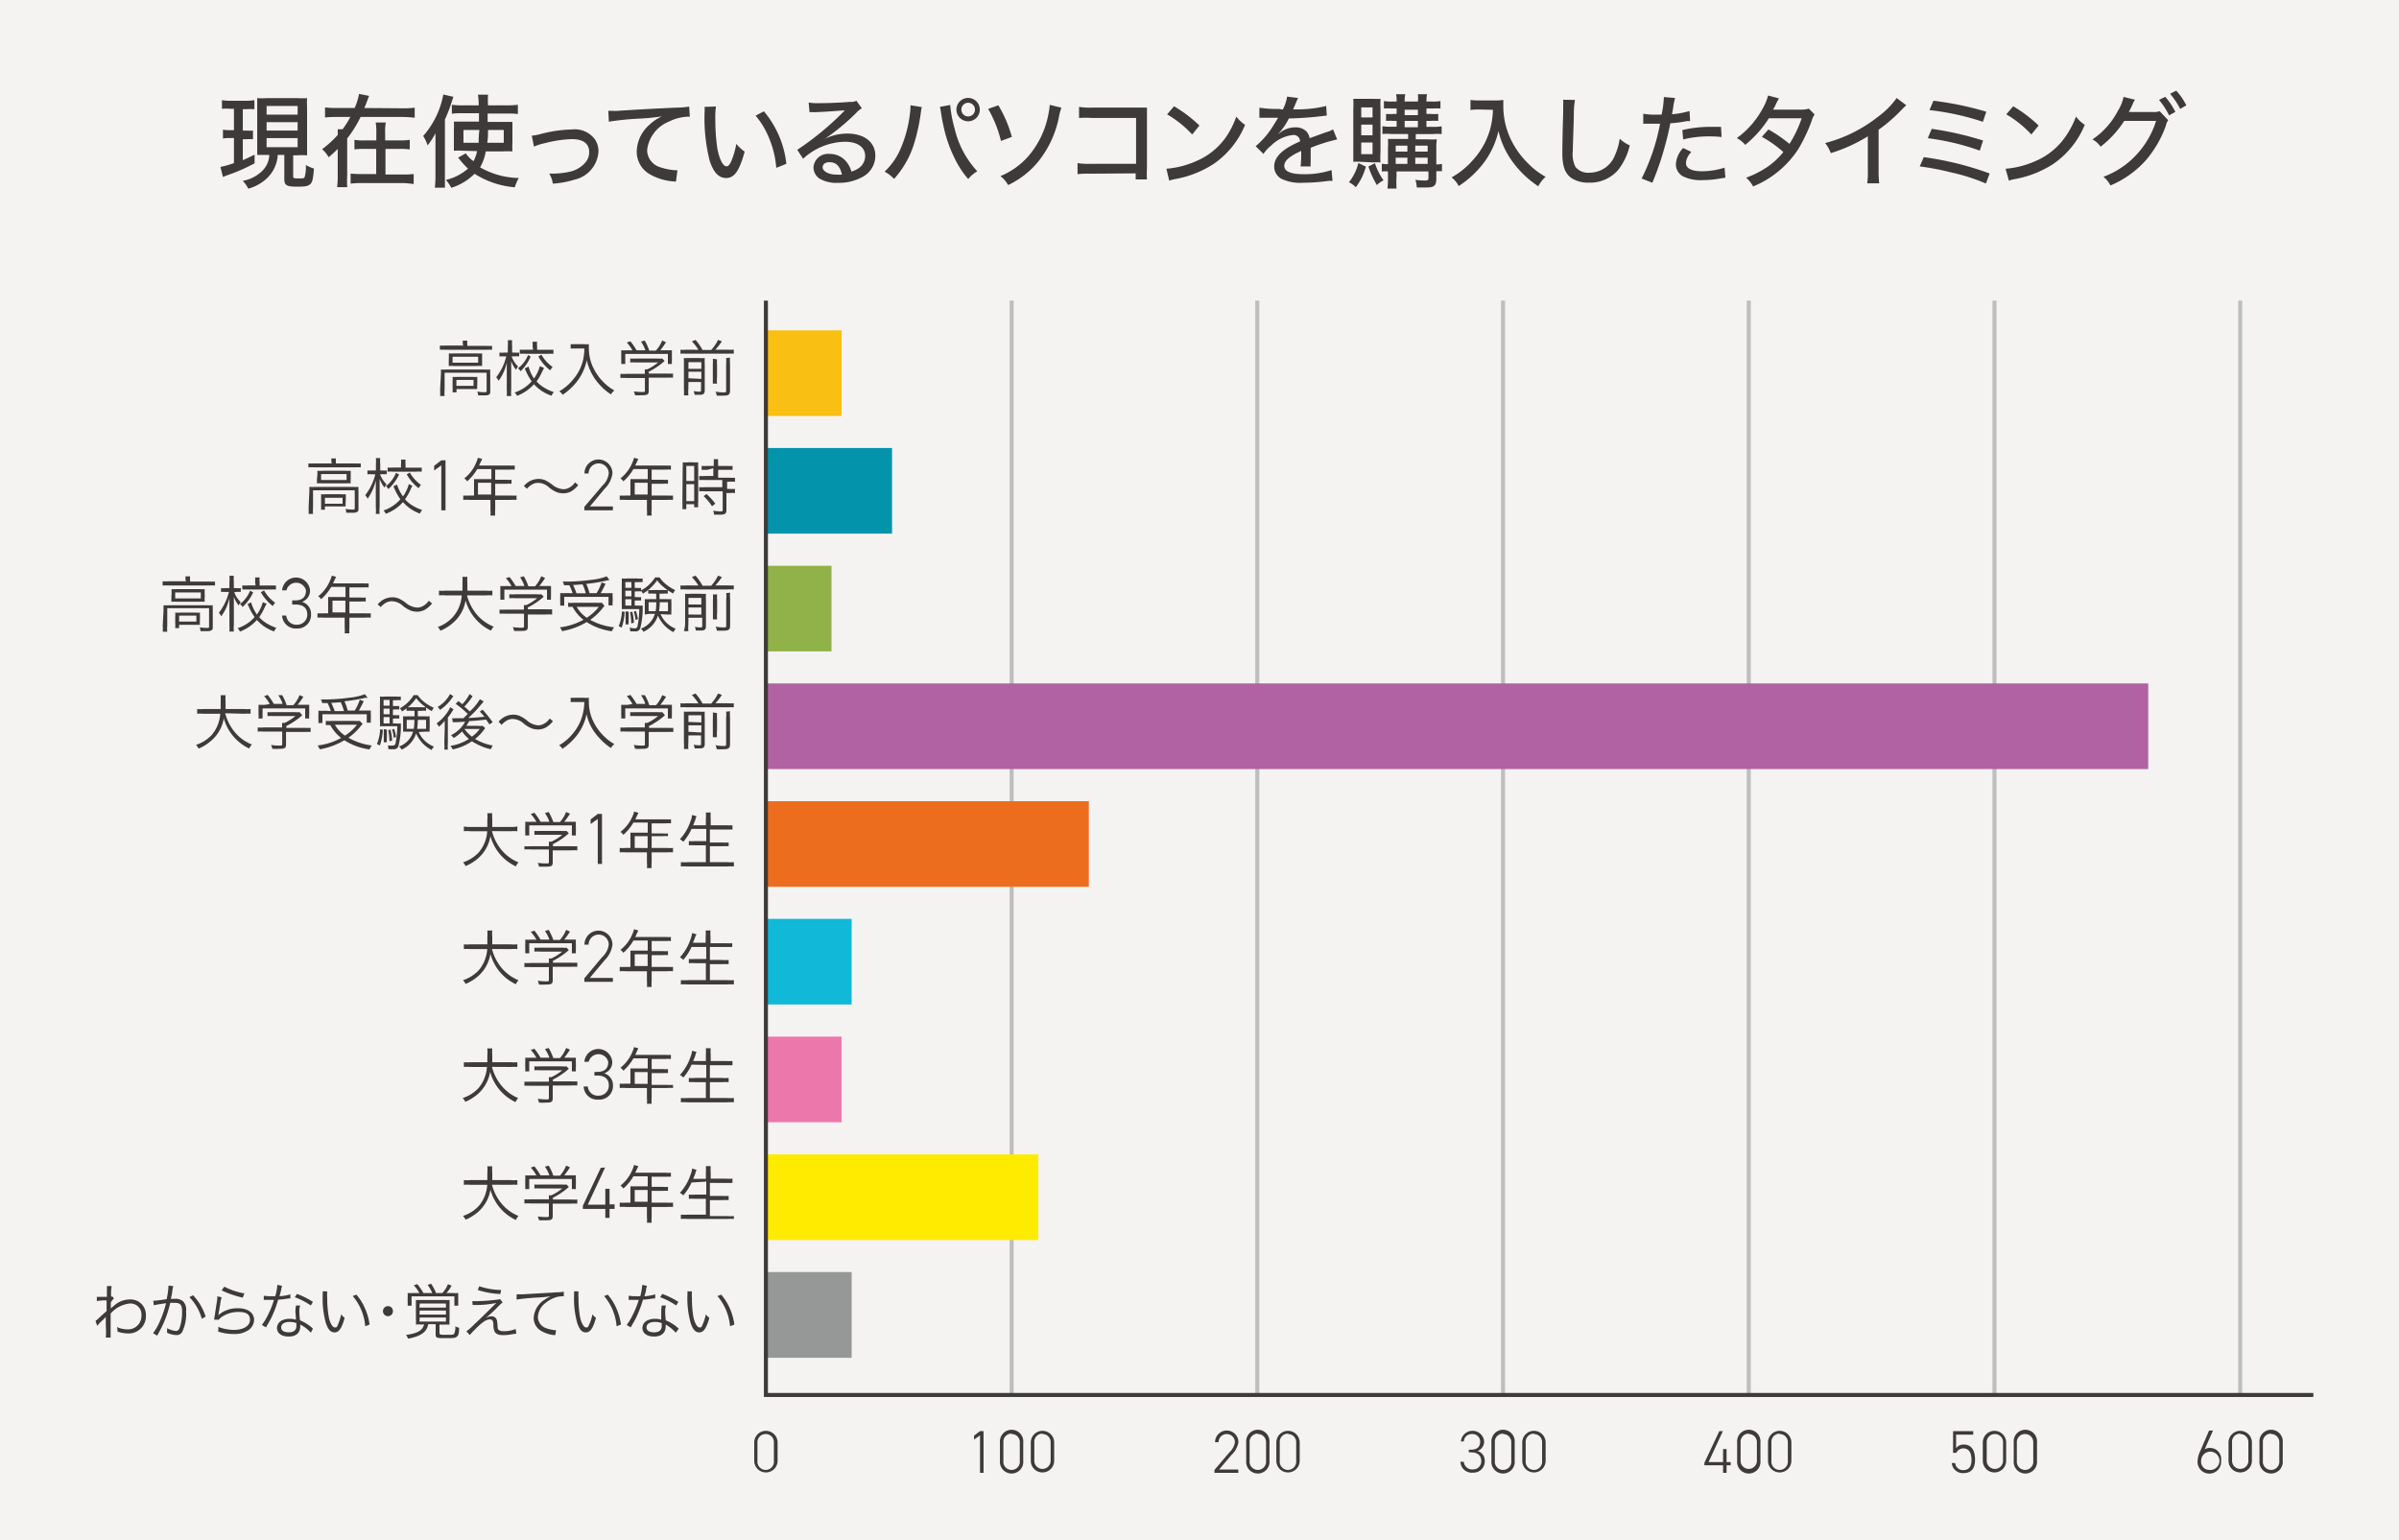 <svg xmlns="http://www.w3.org/2000/svg" viewBox="0 0 238.11 152.91"><defs><style>.cls-1{fill:#f5f3f2;}.cls-2{fill:#3e3a39;}.cls-13,.cls-3{fill:none;stroke-miterlimit:10;stroke-width:0.4px;}.cls-3{stroke:#bdbebe;}.cls-4{fill:#969797;}.cls-5{fill:#fabf13;}.cls-6{fill:#0394ac;}.cls-7{fill:#90b248;}.cls-8{fill:#b062a3;}.cls-9{fill:#ed6d1f;}.cls-10{fill:#12b8d7;}.cls-11{fill:#ec78ab;}.cls-12{fill:#ffeb00;}.cls-13{stroke:#3e3a39;}</style></defs><g id="レイヤー_2" data-name="レイヤー 2"><g id="photo"><rect class="cls-1" width="238.11" height="152.91"/></g><g id="text"><path class="cls-2" d="M22.87,10.8a5.12,5.12,0,0,0-.84,0V9.94a4.31,4.31,0,0,0,.89.06h1.47a5,5,0,0,0,.86-.06v.9a6.44,6.44,0,0,0-.81,0H24.1v2.12h.36a4,4,0,0,0,.65,0v.86a4.73,4.73,0,0,0-.65,0H24.1v2.08c.35-.15.58-.26,1.17-.55v.86a18.1,18.1,0,0,1-2.61,1.15,5.32,5.32,0,0,0-.53.21l-.25-1a9.75,9.75,0,0,0,1.34-.38V13.7h-.41a3.56,3.56,0,0,0-.68.05v-.88a3.58,3.58,0,0,0,.7.05h.39V10.8Zm3.66,4.58c-.39,0-.56,0-1,0q0-.39,0-1V10.74c0-.52,0-.72,0-1a7.42,7.42,0,0,0,1,0h2.95a7.75,7.75,0,0,0,1,0,9,9,0,0,0,0,1v3.61c0,.46,0,.76,0,1.07a6.23,6.23,0,0,0-1,0h-.38v2.11c0,.16.06.18.62.18.29,0,.45,0,.51-.11a3.87,3.87,0,0,0,.13-1.22,3.54,3.54,0,0,0,.8.35c-.08,1.07-.16,1.37-.38,1.56s-.51.24-1.25.24c-1.09,0-1.31-.13-1.31-.76V15.38h-.66a.85.85,0,0,1,0,.13,3.5,3.5,0,0,1-1.1,2.22,4.42,4.42,0,0,1-1.82,1,2.88,2.88,0,0,0-.55-.78,3.61,3.61,0,0,0,2-1.05,2.33,2.33,0,0,0,.64-1.52Zm-.07-4h3.08v-.86H26.46Zm0,1.58h3.08v-.83H26.46Zm0,1.65h3.08v-.9H26.46Z"/><path class="cls-2" d="M40,10.75a8.2,8.2,0,0,0,1.16-.06v1A11.17,11.17,0,0,0,40,11.61H35.79a11.28,11.28,0,0,1-1.33,2.13v3.73a9.84,9.84,0,0,0,0,1.11h-1a8,8,0,0,0,.06-1.11V14.78a11.64,11.64,0,0,1-.9.83,3,3,0,0,0-.65-.8,10.63,10.63,0,0,0,1.55-1.41c0-.27,0-.4,0-.57H34a8.18,8.18,0,0,0,.77-1.22H33.42a11.17,11.17,0,0,0-1.16.05v-1a8.2,8.2,0,0,0,1.16.06H35.2a6.19,6.19,0,0,0,.44-1.4l1,.2c-.06.13-.08.18-.21.53s-.16.42-.27.67Zm-.33,3.19a6.43,6.43,0,0,0,1-.06v.95a7.27,7.27,0,0,0-1-.05H38.26v2.54H40a7.21,7.21,0,0,0,1.06-.05v1A9.33,9.33,0,0,0,40,18.17H35.87a8.05,8.05,0,0,0-1.07.06v-1a10.39,10.39,0,0,0,1.07.05h1.47V14.78H36.18a7.34,7.34,0,0,0-1,.05v-.95a5.41,5.41,0,0,0,1,.06h1.17v-.73a5.52,5.52,0,0,0-.06-1.05h1a5.14,5.14,0,0,0-.06,1.07v.71Z"/><path class="cls-2" d="M43.22,14.37c0-.38,0-.58,0-1.15a6.61,6.61,0,0,1-.78,1.21A3.78,3.78,0,0,0,42,13.5,8.58,8.58,0,0,0,44,9.38l1,.23-.3.91c-.12.36-.27.74-.54,1.35v5.59c0,.43,0,.79,0,1.17h-1a10.06,10.06,0,0,0,.06-1.18Zm2.67.59a6.85,6.85,0,0,0-.84,0c0-.27,0-.46,0-.77V12.86a7.82,7.82,0,0,0,0-.79c.27,0,.42,0,.91,0h1.58c0-.2,0-.2,0-.27s0-.26,0-.56H45.8a6.39,6.39,0,0,0-.95.05V10.4a7.73,7.73,0,0,0,1,.06h1.66a6.48,6.48,0,0,0-.07-1.06h1a8.58,8.58,0,0,0,0,1.06h1.89a8.27,8.27,0,0,0,1.07-.06v.92a6.94,6.94,0,0,0-1-.05h-2v.83h1.52c.45,0,.67,0,.94,0,0,.24,0,.48,0,.83v1.24a8.47,8.47,0,0,0,0,.86,8.33,8.33,0,0,0-1,0H48.21a4.5,4.5,0,0,1-.56,1.58,8,8,0,0,0,3.84,1.06,4.38,4.38,0,0,0-.39.92,8.76,8.76,0,0,1-4-1.34,5.55,5.55,0,0,1-2.31,1.39,4.08,4.08,0,0,0-.53-.78,5.16,5.16,0,0,0,2.19-1.12,9,9,0,0,1-.9-1l-.08-.09.76-.43A3,3,0,0,0,47,16,3.61,3.61,0,0,0,47.35,15ZM46,12.9v1.27h1.51c0-.45,0-.68.07-1.27Zm2.44,0c0,.54,0,.79-.08,1.27H50V12.9Z"/><path class="cls-2" d="M52.78,13.47a5.26,5.26,0,0,0,1-.2,13.66,13.66,0,0,1,3-.42,2.48,2.48,0,0,1,2.28,1,2.15,2.15,0,0,1,.34,1.22A3.05,3.05,0,0,1,57,17.84a9.27,9.27,0,0,1-2.13.39,2.56,2.56,0,0,0-.36-1h.15A7.81,7.81,0,0,0,56.74,17a2.91,2.91,0,0,0,1.38-.89,1.59,1.59,0,0,0,.36-1c0-.86-.59-1.3-1.73-1.3a11.85,11.85,0,0,0-2.62.39,5.94,5.94,0,0,0-1.13.35Z"/><path class="cls-2" d="M60.38,11h.35a4.81,4.81,0,0,0,.61,0c1.16-.08,3.55-.22,5.9-.32a7.52,7.52,0,0,0,1.16-.1l.07,1H68.3a4.59,4.59,0,0,0-1.88.48,3.48,3.48,0,0,0-2.19,2.84,1.8,1.8,0,0,0,1.36,1.72,5.88,5.88,0,0,0,1.47.28h.18l-.15,1.13L66.75,18a5.47,5.47,0,0,1-2.25-.7A2.57,2.57,0,0,1,63.2,15a3.63,3.63,0,0,1,1.3-2.65,4.11,4.11,0,0,1,1.21-.8,20.9,20.9,0,0,1-2.16.22,27.42,27.42,0,0,0-3.12.31Z"/><path class="cls-2" d="M71.06,10.57A7.91,7.91,0,0,0,71,11.9a19,19,0,0,0,.21,2.91c.2,1,.55,1.7.9,1.7.16,0,.31-.16.45-.46a7.69,7.69,0,0,0,.52-1.77,4.14,4.14,0,0,0,.83.77c-.51,1.87-1,2.62-1.83,2.62S70.8,17,70.45,16a17.16,17.16,0,0,1-.52-4.78,4.6,4.6,0,0,0,0-.61Zm4.76.48a9.72,9.72,0,0,1,2.23,5.21l-1,.4a9.66,9.66,0,0,0-.66-2.81A8.36,8.36,0,0,0,75,11.48Z"/><path class="cls-2" d="M80.26,10.18a5.9,5.9,0,0,0,1.06.06c.91,0,2.09-.05,3.07-.13A1.1,1.1,0,0,0,85,10l.54.75a2.14,2.14,0,0,0-.51.41,21.44,21.44,0,0,1-3.17,2.63l0,0a4.9,4.9,0,0,1,2.25-.53c1.68,0,2.77.86,2.77,2.19a2.38,2.38,0,0,1-1.34,2.15,4.83,4.83,0,0,1-2.35.55,3.37,3.37,0,0,1-1.85-.42,1.36,1.36,0,0,1-.6-1.13,1.45,1.45,0,0,1,1.61-1.32,2.09,2.09,0,0,1,1.7.83,2.81,2.81,0,0,1,.46.92,2.5,2.5,0,0,0,.75-.36,1.46,1.46,0,0,0,.61-1.19c0-.88-.78-1.41-2-1.41a6.31,6.31,0,0,0-4.16,1.69l-.58-.89a28.46,28.46,0,0,0,4.55-3.74l.17-.17h0c-.36,0-1.43.12-3,.18a3.85,3.85,0,0,0-.5,0Zm2.06,5.92c-.41,0-.67.2-.67.52s.51.71,1.35.71a3.31,3.31,0,0,0,.57,0C83.37,16.5,83,16.1,82.32,16.1Z"/><path class="cls-2" d="M91.5,10.63a1.92,1.92,0,0,0-.08.37,19,19,0,0,1-.68,3.22,9.35,9.35,0,0,1-2,3.54,3.52,3.52,0,0,0-.94-.72A6.81,6.81,0,0,0,89.28,15a12.31,12.31,0,0,0,1-3.44,7.63,7.63,0,0,0,.09-1.11Zm2.81-.21a12.7,12.7,0,0,0,.44,2.34A9.3,9.3,0,0,0,97,17a3.29,3.29,0,0,0-.9.77,8.9,8.9,0,0,1-1.32-2,13.33,13.33,0,0,1-1.16-3.38c-.09-.39-.12-.55-.26-1.46l-.07-.32Zm2.94.46a1.16,1.16,0,1,1-1.16-1.16A1.16,1.16,0,0,1,97.25,10.88Zm-1.83,0a.68.68,0,0,0,.67.68.68.68,0,1,0,0-1.36A.68.68,0,0,0,95.42,10.88Z"/><path class="cls-2" d="M99.09,10.45a12.47,12.47,0,0,1,1.34,3.14l-1.08.4a12,12,0,0,0-1.27-3.18Zm6.26.24a5.46,5.46,0,0,0-.26,1,10.2,10.2,0,0,1-2.25,4.6,8.67,8.67,0,0,1-2.78,2.08,3.05,3.05,0,0,0-.76-.89A7.54,7.54,0,0,0,102,15.58a8.89,8.89,0,0,0,2.07-4.31,5.18,5.18,0,0,0,.12-.86Z"/><path class="cls-2" d="M108.22,17.24a9.05,9.05,0,0,0-1.27.05v-1.1a6.72,6.72,0,0,0,1.29.07h4.52V11.71h-4.33a10.6,10.6,0,0,0-1.33,0v-1.1a7,7,0,0,0,1.34.07H113c.5,0,.5,0,.84,0,0,.28,0,.39,0,.81v5.25a8,8,0,0,0,0,1.07h-1.12v-.6Z"/><path class="cls-2" d="M115.77,16.75a9,9,0,0,0,2.94-.75,6.87,6.87,0,0,0,3-2.43,8.76,8.76,0,0,0,1-2,3.38,3.38,0,0,0,.87.82,8.68,8.68,0,0,1-3.12,3.88,10.35,10.35,0,0,1-3.78,1.5,4.22,4.22,0,0,0-.63.16Zm.76-6.2a13.66,13.66,0,0,1,2.52,1.91l-.72.89a10.89,10.89,0,0,0-2.49-2Z"/><path class="cls-2" d="M127.32,10.88a4.19,4.19,0,0,0,.43-1.29l1.1.14a1,1,0,0,0-.12.23l-.31.73-.08.17h.13l.5,0a12.55,12.55,0,0,0,2.66-.34l.06.95-.77.09c-.71.09-2,.18-3,.2a6,6,0,0,1-1.08,1.56v0l.22-.16a2.45,2.45,0,0,1,1.51-.52,1.51,1.51,0,0,1,1,.32,1.16,1.16,0,0,1,.41.76l1.62-.59a2.58,2.58,0,0,0,.71-.29l.41,1a16.74,16.74,0,0,0-2.63.83c0,.36,0,.36,0,.54v.47c0,.17,0,.28,0,.35a3.58,3.58,0,0,0,0,.49l-1,0a11.91,11.91,0,0,0,.06-1.3v-.24c-1.23.56-1.68,1-1.68,1.49s.52.82,1.92.82a8.44,8.44,0,0,0,2.77-.41l.1,1.08a2.69,2.69,0,0,0-.44,0,18.12,18.12,0,0,1-2.49.18,4.31,4.31,0,0,1-2.16-.4,1.38,1.38,0,0,1-.7-1.23c0-.93.83-1.73,2.56-2.47a.62.62,0,0,0-.67-.64,3.57,3.57,0,0,0-2.14,1,4,4,0,0,0-.82.88l-.77-.77a8.15,8.15,0,0,0,1.61-1.82l.62-1h-1.14l-.58,0H125v-1a10.82,10.82,0,0,0,1.95.12Z"/><path class="cls-2" d="M135.57,16.54a6.09,6.09,0,0,1-1,2.05,2.49,2.49,0,0,0-.68-.5,4.94,4.94,0,0,0,.93-1.91Zm-.51-.48a7.12,7.12,0,0,0-.74,0c0-.28,0-.65,0-1.05v-4.2a9.46,9.46,0,0,0,0-1c.23,0,.46,0,.82,0h1.1a7.59,7.59,0,0,0,.78,0,9,9,0,0,0,0,.94v4.37a6.71,6.71,0,0,0,0,1,6.91,6.91,0,0,0-.73,0Zm.05-4.4h1.12v-1h-1.12Zm0,1.77h1.12V12.37h-1.12Zm0,1.87h1.12V14.15h-1.12Zm1.36.9a6.16,6.16,0,0,0,.85,1.7,2.48,2.48,0,0,0-.66.47,9.08,9.08,0,0,1-.84-1.84Zm1.61-2.9a5.29,5.29,0,0,0-.87,0v-.77a5.14,5.14,0,0,0,.87.05h.54V12h-.29a5.26,5.26,0,0,0-.76,0v-.69a5.17,5.17,0,0,0,.76,0h.29v-.54h-.48a5.85,5.85,0,0,0-.78,0v-.74a4.27,4.27,0,0,0,.8.05h.46a3.32,3.32,0,0,0-.05-.73h.91a3,3,0,0,0-.06.73h1.31a2.89,2.89,0,0,0,0-.73h.91a3.62,3.62,0,0,0-.06.73h.61a3.86,3.86,0,0,0,.78-.05v.74a5.88,5.88,0,0,0-.77,0h-.62v.54H142a4.94,4.94,0,0,0,.75,0v.69a5.35,5.35,0,0,0-.76,0h-.41v.59h.66a4.55,4.55,0,0,0,.85-.05v.77a4.87,4.87,0,0,0-.86,0h-1.71v.52h1.14a8.54,8.54,0,0,0,.95,0,5.9,5.9,0,0,0-.05.88v1.61a2.54,2.54,0,0,0,.56-.05V17a3.94,3.94,0,0,0-.56,0v.74c0,.69-.21.87-1,.87l-.94,0a2.64,2.64,0,0,0-.14-.76,6.9,6.9,0,0,0,.92.07c.31,0,.38-.05.38-.25v-.65h-3.17v.52a10.34,10.34,0,0,0,0,1.18h-.9a9.07,9.07,0,0,0,.05-1.18v-.52a3.49,3.49,0,0,0-.61,0v-.77a4.84,4.84,0,0,0,.61.05V14.72a8.38,8.38,0,0,0,0-.93c.28,0,.52,0,1,0h1V13.3Zm1.61,1.16h-1.16v.59h1.16Zm0,1.19h-1.16v.62h1.16Zm-.27-4.22h1.31v-.54h-1.31Zm0,1.2h1.31V12h-1.31Zm2.28,2.42v-.59h-1.23v.59Zm0,1.22v-.62h-1.23v.62Z"/><path class="cls-2" d="M146.82,10.87c-.24,0-.51,0-.87.05v-1a4.87,4.87,0,0,0,.86.05h1.48a5.29,5.29,0,0,0,.92-.05c0,.23,0,.43,0,.63a7.65,7.65,0,0,0,1,3.77,8.39,8.39,0,0,0,1.56,2,7.24,7.24,0,0,0,1.64,1.23,3.25,3.25,0,0,0-.73.94A10,10,0,0,1,150,15.88,8.27,8.27,0,0,1,148.73,13a8.42,8.42,0,0,1-1.42,3.11,9.81,9.81,0,0,1-2.53,2.36,2.45,2.45,0,0,0-.71-.86,7.89,7.89,0,0,0,2.13-1.73A7.57,7.57,0,0,0,147.85,13a8.1,8.1,0,0,0,.33-2.1Z"/><path class="cls-2" d="M156.32,9.92a9,9,0,0,0-.11,1.29c0,.86-.1,3.07-.1,3.75a2.79,2.79,0,0,0,.27,1.62,1.62,1.62,0,0,0,1.41.56,2.7,2.7,0,0,0,2.5-1.73,5.93,5.93,0,0,0,.47-1.64,3.62,3.62,0,0,0,1,.66,6.27,6.27,0,0,1-1.15,2.44,3.69,3.69,0,0,1-2.91,1.26,3.07,3.07,0,0,1-1.71-.44c-.65-.46-.92-1.17-.92-2.46,0-.58,0-1.12.08-4.05,0-.31,0-.5,0-.68a3.94,3.94,0,0,0,0-.6Z"/><path class="cls-2" d="M163.1,11.29a6,6,0,0,0,1.24.09h.58a10.07,10.07,0,0,0,.22-1.61.42.42,0,0,0,0-.14l1.12.1a5.7,5.7,0,0,0-.19.95c-.05.3-.06.4-.12.66a8.51,8.51,0,0,0,1.74-.32l.06,1-.31,0a13,13,0,0,1-1.66.22c-.11.68-.39,1.78-.65,2.69A27.53,27.53,0,0,1,164,18.14l-1.06-.42a20.73,20.73,0,0,0,1.83-5.44h-1.67Zm4.77,3.79a2.27,2.27,0,0,0-.4.58,1.33,1.33,0,0,0-.13.53c0,.52.56.81,1.59.81a7.35,7.35,0,0,0,2.24-.36l.08,1-.47.07a10,10,0,0,1-1.81.17,4,4,0,0,1-1.94-.38,1.36,1.36,0,0,1-.69-1.21,2.53,2.53,0,0,1,.72-1.6Zm3-1.48a10.33,10.33,0,0,0-1.23-.06,10.44,10.44,0,0,0-2.58.3l-.08-.93a12.18,12.18,0,0,1,2.84-.32h1Z"/><path class="cls-2" d="M176.57,9.77a5.25,5.25,0,0,0-.32.61,3.64,3.64,0,0,1-.27.5l.41,0,2.38,0a2.29,2.29,0,0,0,.76-.1l.58.58a2,2,0,0,0-.3.66,16.86,16.86,0,0,1-1.31,2.76,9.74,9.74,0,0,1-4.5,3.73,2.82,2.82,0,0,0-.69-.87,9.57,9.57,0,0,0,2-1A7.07,7.07,0,0,0,177,15.09a11.52,11.52,0,0,0-2.13-1.51l.65-.73a13.59,13.59,0,0,1,2.09,1.43,11.2,11.2,0,0,0,1.21-2.54l-3.25,0a11,11,0,0,1-2.35,2.64,2.79,2.79,0,0,0-.84-.67,8.75,8.75,0,0,0,2.53-2.86,5.51,5.51,0,0,0,.58-1.37Z"/><path class="cls-2" d="M189.21,10.45a5.09,5.09,0,0,0-.45.43,16.06,16.06,0,0,1-2.3,2v4a9.72,9.72,0,0,0,.06,1.32h-1.19a8.51,8.51,0,0,0,.06-1.32V13.53a15.57,15.57,0,0,1-3.68,1.67,3.45,3.45,0,0,0-.56-1,14.21,14.21,0,0,0,5.22-2.59,8.16,8.16,0,0,0,1.88-1.88Z"/><path class="cls-2" d="M190.94,15.6a30.83,30.83,0,0,1,6.54,1.62l-.37,1a18.62,18.62,0,0,0-3.48-1.11,25.07,25.07,0,0,0-3.09-.59Zm.79-2.81a31.89,31.89,0,0,1,5.1,1.16l-.33,1a24.13,24.13,0,0,0-5.16-1.23ZM191.9,10a31.38,31.38,0,0,1,5.25,1.09l-.34,1a25.72,25.72,0,0,0-5.3-1.16Z"/><path class="cls-2" d="M199.06,16.75A9,9,0,0,0,202,16a6.87,6.87,0,0,0,3-2.43,8.76,8.76,0,0,0,1.05-2,3.38,3.38,0,0,0,.87.82,8.68,8.68,0,0,1-3.12,3.88,10.35,10.35,0,0,1-3.78,1.5,4.22,4.22,0,0,0-.63.16Zm.76-6.2a13.66,13.66,0,0,1,2.52,1.91l-.72.89a10.89,10.89,0,0,0-2.49-2Z"/><path class="cls-2" d="M211.91,9.9a1.73,1.73,0,0,0-.21.38,8.38,8.38,0,0,1-.41.84,3.1,3.1,0,0,1,.43,0l2,0a1.82,1.82,0,0,0,.64-.08l.84.89a1.48,1.48,0,0,0-.23.55A10.85,10.85,0,0,1,213,15.89a9.81,9.81,0,0,1-3.53,2.52,2.53,2.53,0,0,0-.7-.86,8.45,8.45,0,0,0,3.46-2.39A8.73,8.73,0,0,0,214,12l-3.16,0a10.12,10.12,0,0,1-2.35,2.56,2.2,2.2,0,0,0-.81-.72A7.68,7.68,0,0,0,210.21,11a4.14,4.14,0,0,0,.56-1.38Zm3-.29a6.68,6.68,0,0,1,1,1.5l-.62.34a7.35,7.35,0,0,0-1-1.53ZM216,9a6.22,6.22,0,0,1,1,1.46l-.61.35a7.63,7.63,0,0,0-1-1.5Z"/><line class="cls-3" x1="222.35" y1="29.84" x2="222.35" y2="138.47"/><line class="cls-3" x1="197.96" y1="29.84" x2="197.96" y2="138.47"/><line class="cls-3" x1="173.57" y1="29.84" x2="173.57" y2="138.47"/><line class="cls-3" x1="149.18" y1="29.84" x2="149.18" y2="138.47"/><line class="cls-3" x1="124.79" y1="29.84" x2="124.79" y2="138.47"/><line class="cls-3" x1="100.41" y1="29.84" x2="100.41" y2="138.47"/><path class="cls-2" d="M220.45,145a1.17,1.17,0,1,1-2.33,0,2.53,2.53,0,0,1,.28-1l.86-2h.39l-.83,1.87a.93.93,0,0,1,.53-.14A1.1,1.1,0,0,1,220.45,145Zm-1.16.91a.91.91,0,1,0-.82-.91A.81.81,0,0,0,219.29,145.91Z"/><path class="cls-2" d="M223.51,145a1.16,1.16,0,1,1-2.32,0v-1.81a1.16,1.16,0,1,1,2.32,0Zm-1.16-2.69a.8.8,0,0,0-.81.87V145a.81.81,0,1,0,1.62,0v-1.82A.8.8,0,0,0,222.35,142.35Z"/><path class="cls-2" d="M226.57,145a1.16,1.16,0,1,1-2.31,0v-1.81a1.16,1.16,0,1,1,2.31,0Zm-1.15-2.69a.8.8,0,0,0-.82.87V145a.82.82,0,1,0,1.63,0v-1.82A.8.8,0,0,0,225.42,142.35Z"/><path class="cls-2" d="M194.17,144.21h-.32v-2.15h2v.35h-1.7v1.34a.91.91,0,0,1,.75-.36c.79,0,1.13.58,1.13,1.51s-.42,1.33-1.18,1.33a1.1,1.1,0,0,1-1.13-1h.34a.77.77,0,0,0,.79.7c.51,0,.83-.28.83-1s-.25-1.16-.83-1.16A.8.8,0,0,0,194.17,144.21Z"/><path class="cls-2" d="M199.12,145a1.16,1.16,0,1,1-2.32,0v-1.81a1.16,1.16,0,1,1,2.32,0ZM198,142.35a.8.8,0,0,0-.81.87V145a.81.81,0,1,0,1.62,0v-1.82A.8.8,0,0,0,198,142.35Z"/><path class="cls-2" d="M202.18,145a1.16,1.16,0,1,1-2.31,0v-1.81a1.16,1.16,0,1,1,2.31,0ZM201,142.35a.8.8,0,0,0-.82.87V145a.82.82,0,1,0,1.63,0v-1.82A.8.8,0,0,0,201,142.35Z"/><path class="cls-2" d="M171,142.06l-1.42,3.07h1.44v-1.29h.35v1.29h.41v.32h-.41v.75h-.35v-.75h-1.85v-.25l1.48-3.14Z"/><path class="cls-2" d="M174.73,145a1.16,1.16,0,1,1-2.31,0v-1.81a1.16,1.16,0,1,1,2.31,0Zm-1.16-2.69a.8.8,0,0,0-.81.87V145a.81.81,0,1,0,1.62,0v-1.82A.8.8,0,0,0,173.57,142.35Z"/><path class="cls-2" d="M177.8,145a1.16,1.16,0,1,1-2.32,0v-1.81a1.16,1.16,0,1,1,2.32,0Zm-1.16-2.69a.81.81,0,0,0-.82.87V145a.82.82,0,1,0,1.63,0v-1.82A.8.8,0,0,0,176.64,142.35Z"/><path class="cls-2" d="M145.78,143.9H146c.64,0,.91-.3.91-.8a.75.75,0,0,0-.81-.75.77.77,0,0,0-.81.73H145a1.16,1.16,0,0,1,2.31,0,1,1,0,0,1-.66.95,1,1,0,0,1,.72,1,1.12,1.12,0,0,1-1.17,1.15,1.13,1.13,0,0,1-1.25-1.08h.34a.82.82,0,0,0,.91.76.8.8,0,0,0,.82-.82c0-.54-.33-.87-1-.87h-.23Z"/><path class="cls-2" d="M150.34,145a1.16,1.16,0,1,1-2.31,0v-1.81a1.16,1.16,0,1,1,2.31,0Zm-1.15-2.69a.8.8,0,0,0-.82.87V145a.82.82,0,1,0,1.63,0v-1.82A.8.8,0,0,0,149.19,142.35Z"/><path class="cls-2" d="M153.41,145a1.16,1.16,0,1,1-2.32,0v-1.81a1.16,1.16,0,1,1,2.32,0Zm-1.16-2.69a.81.81,0,0,0-.82.87V145a.82.82,0,1,0,1.63,0v-1.82A.8.8,0,0,0,152.25,142.35Z"/><path class="cls-2" d="M122.91,146.2h-2.37v-.29l1.49-1.75a1.71,1.71,0,0,0,.54-1,.81.81,0,0,0-1.62,0h-.35a1.16,1.16,0,0,1,2.32,0,2.25,2.25,0,0,1-.7,1.27L121,145.87h1.9Z"/><path class="cls-2" d="M126,145a1.16,1.16,0,1,1-2.31,0v-1.81a1.16,1.16,0,1,1,2.31,0Zm-1.15-2.69a.8.8,0,0,0-.82.87V145a.82.82,0,1,0,1.63,0v-1.82A.8.8,0,0,0,124.8,142.35Z"/><path class="cls-2" d="M129,145a1.16,1.16,0,1,1-2.32,0v-1.81a1.16,1.16,0,1,1,2.32,0Zm-1.16-2.69a.81.81,0,0,0-.82.87V145a.82.82,0,1,0,1.63,0v-1.82A.8.8,0,0,0,127.86,142.35Z"/><path class="cls-2" d="M97.62,146.2h-.35v-3.72l-.59.42v-.39l.59-.45h.35Z"/><path class="cls-2" d="M101.56,145a1.16,1.16,0,1,1-2.31,0v-1.81a1.16,1.16,0,1,1,2.31,0Zm-1.15-2.69a.8.8,0,0,0-.82.87V145a.82.82,0,1,0,1.63,0v-1.82A.8.8,0,0,0,100.41,142.35Z"/><path class="cls-2" d="M104.63,145a1.16,1.16,0,1,1-2.32,0v-1.81a1.16,1.16,0,1,1,2.32,0Zm-1.16-2.69a.8.8,0,0,0-.81.87V145a.81.81,0,1,0,1.62,0v-1.82A.8.8,0,0,0,103.47,142.35Z"/><path class="cls-2" d="M77.18,145a1.16,1.16,0,1,1-2.32,0v-1.81a1.16,1.16,0,1,1,2.32,0ZM76,142.35a.81.81,0,0,0-.82.87V145a.82.82,0,1,0,1.63,0v-1.82A.8.8,0,0,0,76,142.35Z"/><path class="cls-2" d="M45.93,34.22a2.63,2.63,0,0,0,0-.41h.45a2.5,2.5,0,0,0,0,.4v.12h1.87a4.91,4.91,0,0,0,.59,0v.39a5.15,5.15,0,0,0-.59,0h-4a5.28,5.28,0,0,0-.59,0V34.3a5,5,0,0,0,.61,0h1.76Zm-2.17,3a4.5,4.5,0,0,0,0-.54,5.35,5.35,0,0,0,.6,0h3.72a4.47,4.47,0,0,0,.58,0,4.45,4.45,0,0,0,0,.53v1.59c0,.2,0,.3-.13.37s-.2.08-.52.08h-.56a1.12,1.12,0,0,0-.08-.38,4.18,4.18,0,0,0,.68.06c.22,0,.25,0,.25-.14V37H44.13V38.7a2.84,2.84,0,0,0,0,.61h-.45a3.47,3.47,0,0,0,0-.6Zm.79-1.69c0-.19,0-.33,0-.45a4.46,4.46,0,0,0,.57,0h2.22a3.79,3.79,0,0,0,.51,0c0,.17,0,.25,0,.46v.32c0,.27,0,.34,0,.47a4.28,4.28,0,0,0-.55,0H45.08a4.52,4.52,0,0,0-.54,0c0-.13,0-.23,0-.47Zm.37.47h2.54v-.59H44.92Zm2.45,2.19a2.44,2.44,0,0,0,0,.43l-.55,0H45.31v.33h-.39a3.25,3.25,0,0,0,0-.5v-.6a2.82,2.82,0,0,0,0-.44,3.4,3.4,0,0,0,.49,0h1.44a4.11,4.11,0,0,0,.53,0,2.31,2.31,0,0,0,0,.41Zm-2.07.11H47v-.59H45.3Z"/><path class="cls-2" d="M50.78,35.38a2.65,2.65,0,0,0,.64,1,2.2,2.2,0,0,0-.21.32,3,3,0,0,1-.47-.86c0,.67,0,.75,0,1v1.78a4,4,0,0,0,0,.69h-.44a6,6,0,0,0,0-.69v-1.7c0-.26,0-.43,0-.94a4.75,4.75,0,0,1-.81,1.82,1.54,1.54,0,0,0-.24-.35,5.53,5.53,0,0,0,1-2.07H50a2.54,2.54,0,0,0-.43,0V35a2.44,2.44,0,0,0,.44,0h.39v-.61a3,3,0,0,0,0-.62h.43a4.47,4.47,0,0,0,0,.62v.61h.3a2.1,2.1,0,0,0,.4,0v.37l-.39,0ZM54,36.52l-.21.42a5.09,5.09,0,0,1-.53.92,3.06,3.06,0,0,0,.61.53,4.51,4.51,0,0,0,1.1.53,1.2,1.2,0,0,0-.22.36A4,4,0,0,1,53,38.14a4.3,4.3,0,0,1-1.68,1.15,1.17,1.17,0,0,0-.24-.33,3.82,3.82,0,0,0,1.69-1.11,5.76,5.76,0,0,1-.59-1.06l-.07-.13,0-.1.36-.17A3.59,3.59,0,0,0,53,37.57a3.79,3.79,0,0,0,.58-1.22Zm-1.33-1.13a4.36,4.36,0,0,1-1,1.46,1.16,1.16,0,0,0-.26-.29,3,3,0,0,0,1-1.32Zm.19-1a3,3,0,0,0,0-.47h.45a2,2,0,0,0,0,.47v.33h1c.24,0,.46,0,.62,0v.4a5.72,5.72,0,0,0-.62,0h-2.1a5.22,5.22,0,0,0-.62,0v-.41a4.81,4.81,0,0,0,.62,0h.7Zm.88.82a3.77,3.77,0,0,0,1.11,1.22,2.16,2.16,0,0,0-.24.33,4.49,4.49,0,0,1-1.18-1.38Z"/><path class="cls-2" d="M57.1,34.59l-.46,0v-.43a2.61,2.61,0,0,0,.46,0h.79a2.38,2.38,0,0,0,.56,0,2.82,2.82,0,0,0,0,.4,4.34,4.34,0,0,0,.51,2.09,5,5,0,0,0,.9,1.24,4.78,4.78,0,0,0,1.12.87,1.31,1.31,0,0,0-.34.39,5.6,5.6,0,0,1-1.16-1,5.28,5.28,0,0,1-.86-1.29,5,5,0,0,1-.38-1.11,5.11,5.11,0,0,1-.84,1.94,5.69,5.69,0,0,1-.81.91,5.61,5.61,0,0,1-.75.59,1,1,0,0,0-.33-.35,4.9,4.9,0,0,0,1.39-1.19,4.74,4.74,0,0,0,.93-1.74A5.45,5.45,0,0,0,58,34.59Z"/><path class="cls-2" d="M64.39,38.78c0,.38-.11.45-.67.45a5.76,5.76,0,0,1-.69,0,1.69,1.69,0,0,0-.13-.38,6.56,6.56,0,0,0,.79.06c.27,0,.32,0,.32-.14V37.52h-1.8a5.12,5.12,0,0,0-.63,0v-.41a5.22,5.22,0,0,0,.62,0H64v-.1c0-.12,0-.23,0-.35h.25a5.15,5.15,0,0,0,1.07-.68H63.12a4.91,4.91,0,0,0-.57,0v-.39a5,5,0,0,0,.58,0H65.3a2.22,2.22,0,0,0,.44,0l.23.24-.21.18a7.39,7.39,0,0,1-1.37.89v.18h1.78a5.18,5.18,0,0,0,.63,0v.41a5,5,0,0,0-.63,0H64.39Zm-1.62-4a3.68,3.68,0,0,0-.56-.78l.36-.12a6.39,6.39,0,0,1,.61.89h.87a3.3,3.3,0,0,0-.43-.86l.37-.11a5.16,5.16,0,0,1,.45,1h.66a3.21,3.21,0,0,0,.62-1l.38.17a6.36,6.36,0,0,1-.57.8H66c.35,0,.48,0,.69,0,0,.15,0,.27,0,.5v.44a3,3,0,0,0,0,.42h-.4v-1H62.06v1h-.4a2.86,2.86,0,0,0,0-.42v-.44c0-.23,0-.35,0-.5a6.13,6.13,0,0,0,.68,0Z"/><path class="cls-2" d="M69.32,34.72a4.51,4.51,0,0,0-.65-.83l.36-.15a5.12,5.12,0,0,1,.7,1h.86a4.31,4.31,0,0,0,.68-1l.38.14a6,6,0,0,1-.65.83h1.23a4.64,4.64,0,0,0,.6,0v.4a4.86,4.86,0,0,0-.6,0H68.14a5.21,5.21,0,0,0-.6,0v-.4a2.73,2.73,0,0,0,.6,0Zm-1,3.89a4.71,4.71,0,0,0,0,.64h-.44a3.85,3.85,0,0,0,0-.65V36.08c0-.3,0-.4,0-.54a5,5,0,0,0,.58,0h.94a3,3,0,0,0,.55,0,4.93,4.93,0,0,0,0,.64v2.54c0,.36-.12.47-.51.47l-.49,0a2,2,0,0,0-.1-.37,3.05,3.05,0,0,0,.52.06c.18,0,.21,0,.21-.16v-.8H68.33Zm1.29-2v-.66H68.33v.66Zm0,1V36.9H68.33v.65Zm1.56-1.94a3.49,3.49,0,0,0,0,.57V37.4a3.2,3.2,0,0,0,0,.68h-.42c0-.15,0-.26,0-.68V36.18a3.85,3.85,0,0,0,0-.57Zm1.29-.17a3.42,3.42,0,0,0,0,.64v2.6c0,.42-.13.53-.62.53a6.54,6.54,0,0,1-.7,0,1.64,1.64,0,0,0-.12-.4,4.27,4.27,0,0,0,.78.08c.23,0,.27,0,.27-.18v-2.6a3.18,3.18,0,0,0,0-.63Z"/><path class="cls-2" d="M32.88,45.92a1.78,1.78,0,0,0,0-.41h.46a2.46,2.46,0,0,0,0,.4V46h1.87a5.09,5.09,0,0,0,.6,0v.39a5.21,5.21,0,0,0-.6,0h-4a5.34,5.34,0,0,0-.6,0V46a5.16,5.16,0,0,0,.61,0h1.77ZM30.7,48.87a4.61,4.61,0,0,0,0-.54,5.07,5.07,0,0,0,.59,0H35a4.3,4.3,0,0,0,.58,0,4.52,4.52,0,0,0,0,.53v1.59c0,.2,0,.3-.14.37s-.2.08-.51.08h-.56a1.42,1.42,0,0,0-.08-.38,4.18,4.18,0,0,0,.68.06c.21,0,.24,0,.24-.14V48.67H31.07V50.4a3.67,3.67,0,0,0,0,.61h-.44a5.09,5.09,0,0,0,0-.6Zm.8-1.69c0-.19,0-.33,0-.45a4.54,4.54,0,0,0,.57,0h2.23a3.86,3.86,0,0,0,.51,0c0,.17,0,.26,0,.46v.32a2.71,2.71,0,0,0,0,.47,4.53,4.53,0,0,0-.56,0H32a4.52,4.52,0,0,0-.54,0c0-.13,0-.23,0-.47Zm.37.47H34.4v-.59H31.87Zm2.44,2.19a4.1,4.1,0,0,0,0,.43l-.55,0H32.25v.33h-.38c0-.13,0-.28,0-.5v-.6c0-.19,0-.31,0-.44a3.25,3.25,0,0,0,.48,0H33.8a4.11,4.11,0,0,0,.53,0,4,4,0,0,0,0,.41ZM32.25,50H34v-.59H32.25Z"/><path class="cls-2" d="M37.72,47.08a2.68,2.68,0,0,0,.65,1,1.26,1.26,0,0,0-.21.32,3.33,3.33,0,0,1-.48-.86c0,.67,0,.75,0,1v1.78a3.15,3.15,0,0,0,0,.69H37.3a4.1,4.1,0,0,0,0-.69v-1.7c0-.26,0-.43,0-.94a5.07,5.07,0,0,1-.81,1.82,2,2,0,0,0-.24-.35,5.38,5.38,0,0,0,1-2.07h-.35a2.63,2.63,0,0,0-.43,0v-.38a2.51,2.51,0,0,0,.44,0h.4v-.61a4,4,0,0,0,0-.62h.43a3.29,3.29,0,0,0,0,.62v.61H38a2,2,0,0,0,.39,0v.37l-.39,0Zm3.21,1.14a4.55,4.55,0,0,0-.2.42,5.09,5.09,0,0,1-.53.92,3,3,0,0,0,.6.53,4.51,4.51,0,0,0,1.1.53,1.45,1.45,0,0,0-.22.36A4,4,0,0,1,40,49.84,4.22,4.22,0,0,1,38.29,51a1.14,1.14,0,0,0-.23-.33,3.79,3.79,0,0,0,1.68-1.11,5.76,5.76,0,0,1-.59-1.06l-.06-.13-.05-.1.37-.17A3.78,3.78,0,0,0,40,49.27a3.79,3.79,0,0,0,.58-1.22Zm-1.32-1.13a4.52,4.52,0,0,1-1.06,1.46,1.11,1.11,0,0,0-.25-.29,3.08,3.08,0,0,0,1-1.32Zm.19-1a2.05,2.05,0,0,0,0-.47h.45a2.74,2.74,0,0,0,0,.47v.33h1c.23,0,.45,0,.61,0v.4a5.53,5.53,0,0,0-.61,0H39.09a5.46,5.46,0,0,0-.62,0v-.41a4.81,4.81,0,0,0,.62,0h.71Zm.88.82a3.85,3.85,0,0,0,1.1,1.22,1.61,1.61,0,0,0-.23.33,4.36,4.36,0,0,1-1.18-1.38Z"/><path class="cls-2" d="M44.22,50.66H43.8V46.19l-.71.52v-.47l.71-.55h.42Z"/><path class="cls-2" d="M47.05,47.91c0-.13,0-.23,0-.35h1.72v-1h-1.4a5.06,5.06,0,0,1-1,1.22,1,1,0,0,0-.29-.29,3.82,3.82,0,0,0,1.2-1.61,2.29,2.29,0,0,0,.15-.44l.43.12-.08.16-.23.49h3a3.66,3.66,0,0,0,.54,0v.41a2.76,2.76,0,0,0-.54,0H49.15v1h1.09a2.65,2.65,0,0,0,.53,0v.4a4,4,0,0,0-.53,0H49.15v1.17h1.51a4.93,4.93,0,0,0,.61,0v.43a3.52,3.52,0,0,0-.61,0H49.15v1a2.79,2.79,0,0,0,0,.56h-.47a2.76,2.76,0,0,0,0-.56v-1H46.59a3.59,3.59,0,0,0-.61,0v-.43a5.16,5.16,0,0,0,.61,0h.46Zm1.7,1.18V47.92H47.44v1.17Z"/><path class="cls-2" d="M52,48.25a1.88,1.88,0,0,1,1.45-.71,1.62,1.62,0,0,1,.75.17,4.78,4.78,0,0,1,.56.36,1.94,1.94,0,0,0,1.15.49,1.09,1.09,0,0,0,.48-.1,1.62,1.62,0,0,0,.69-.58l.31.27a2.46,2.46,0,0,1-.69.62,1.66,1.66,0,0,1-.79.2,2,2,0,0,1-.58-.09,3,3,0,0,1-.83-.49,1.64,1.64,0,0,0-1.08-.46,1.22,1.22,0,0,0-.62.16,2.29,2.29,0,0,0-.5.42Z"/><path class="cls-2" d="M60.83,50.66H58v-.35l1.79-2.1A2,2,0,0,0,60.42,47a1,1,0,0,0-2,0h-.41a1.39,1.39,0,0,1,2.78,0A2.67,2.67,0,0,1,60,48.53l-1.45,1.74h2.28Z"/><path class="cls-2" d="M62.57,47.91c0-.13,0-.23,0-.35h1.72v-1H62.87a4.81,4.81,0,0,1-1,1.22,1,1,0,0,0-.29-.29,3.9,3.9,0,0,0,1.2-1.61,2.29,2.29,0,0,0,.15-.44l.43.12-.08.16-.23.49h3a3.66,3.66,0,0,0,.54,0v.41a2.76,2.76,0,0,0-.54,0H64.68v1h1.09a2.7,2.7,0,0,0,.53,0v.4a4.11,4.11,0,0,0-.53,0H64.68v1.17h1.51a4.93,4.93,0,0,0,.61,0v.43a3.59,3.59,0,0,0-.61,0H64.68v1a2.79,2.79,0,0,0,0,.56h-.47a2.76,2.76,0,0,0,0-.56v-1H62.12a3.59,3.59,0,0,0-.61,0v-.43a5,5,0,0,0,.61,0h.45Zm1.71,1.18V47.92H63v1.17Z"/><path class="cls-2" d="M67.76,46.47a4.8,4.8,0,0,0,0-.58,2.8,2.8,0,0,0,.55,0h.45a3.58,3.58,0,0,0,.54,0,4.07,4.07,0,0,0,0,.59v3.29a4.3,4.3,0,0,0,0,.58H68.9v-.3h-.78v.49h-.39a5.85,5.85,0,0,0,0-.64Zm.36,1.27h.78V46.25h-.78Zm0,2h.78V48.06h-.78Zm2.09-3.1c-.21,0-.42,0-.57,0v-.39a4.14,4.14,0,0,0,.57,0h.63v-.19a3.64,3.64,0,0,0,0-.48h.44a3.2,3.2,0,0,0,0,.48v.19h.86a4.45,4.45,0,0,0,.57,0v.39c-.16,0-.35,0-.57,0h-.86v.78h1.07a4.64,4.64,0,0,0,.6,0v.4a4.26,4.26,0,0,0-.58,0h-.2v.71h.19a4.18,4.18,0,0,0,.59,0v.41a4.91,4.91,0,0,0-.59,0H72.1v1.68c0,.38-.13.47-.69.47l-.54,0a1,1,0,0,0-.09-.4,4.48,4.48,0,0,0,.68.07c.23,0,.27,0,.27-.15V48.77H70a5.34,5.34,0,0,0-.6,0v-.41a4.23,4.23,0,0,0,.6,0h1.69v-.71H70a5,5,0,0,0-.6,0v-.4a4.75,4.75,0,0,0,.6,0h.8v-.78Zm.46,3.61a5.33,5.33,0,0,0-.83-1l.29-.21A6.84,6.84,0,0,1,71,50Z"/><path class="cls-2" d="M18.41,57.62a2.59,2.59,0,0,0,0-.41h.46a1.7,1.7,0,0,0,0,.4v.12h1.87a5.21,5.21,0,0,0,.6,0v.39a5.47,5.47,0,0,0-.6,0h-4a5.34,5.34,0,0,0-.6,0V57.7a5.16,5.16,0,0,0,.61,0h1.77Zm-2.18,3c0-.21,0-.36,0-.54a5.07,5.07,0,0,0,.59,0h3.72a4.47,4.47,0,0,0,.58,0,4.52,4.52,0,0,0,0,.53v1.59c0,.2,0,.3-.14.37s-.2.08-.52.08h-.56a1.43,1.43,0,0,0-.07-.38,4.06,4.06,0,0,0,.67.06c.22,0,.25,0,.25-.14V60.37H16.6V62.1a3.67,3.67,0,0,0,0,.61h-.45a3.47,3.47,0,0,0,0-.6Zm.8-1.69c0-.19,0-.33,0-.45a4.46,4.46,0,0,0,.57,0H19.8a4,4,0,0,0,.52,0,3.24,3.24,0,0,0,0,.46v.32a2.71,2.71,0,0,0,0,.47,4.53,4.53,0,0,0-.56,0H17.55a4.52,4.52,0,0,0-.54,0c0-.13,0-.23,0-.47Zm.36.47h2.54v-.59H17.39Zm2.45,2.19a4.1,4.1,0,0,0,0,.43l-.55,0H17.78v.33h-.39a3.25,3.25,0,0,0,0-.5v-.6a2.82,2.82,0,0,0,0-.44,3.4,3.4,0,0,0,.49,0h1.44a4.11,4.11,0,0,0,.53,0,4,4,0,0,0,0,.41Zm-2.06.11h1.71v-.59H17.78Z"/><path class="cls-2" d="M23.25,58.78a2.57,2.57,0,0,0,.65,1,1.26,1.26,0,0,0-.21.32,3.06,3.06,0,0,1-.48-.86c0,.67,0,.75,0,1V62a4.19,4.19,0,0,0,0,.69h-.44a6,6,0,0,0,0-.69v-1.7c0-.26,0-.43,0-.94a4.75,4.75,0,0,1-.81,1.82,1.28,1.28,0,0,0-.24-.35,5.53,5.53,0,0,0,1-2.07h-.35a2.54,2.54,0,0,0-.43,0v-.38a2.44,2.44,0,0,0,.44,0h.39v-.61a3,3,0,0,0,0-.62h.44a3.29,3.29,0,0,0,0,.62v.61h.3a2.06,2.06,0,0,0,.39,0v.37l-.39,0Zm3.21,1.14-.21.42a5.79,5.79,0,0,1-.52.92,2.75,2.75,0,0,0,.6.53,4.51,4.51,0,0,0,1.1.53,1.2,1.2,0,0,0-.22.36,4,4,0,0,1-1.71-1.14,4.3,4.3,0,0,1-1.68,1.15,1.17,1.17,0,0,0-.24-.33,3.77,3.77,0,0,0,1.69-1.11,5.76,5.76,0,0,1-.59-1.06.87.87,0,0,1-.06-.13l-.05-.1.36-.17A3.8,3.8,0,0,0,25.5,61a3.79,3.79,0,0,0,.58-1.22Zm-1.33-1.13a4.36,4.36,0,0,1-1.05,1.46,1.16,1.16,0,0,0-.26-.29,3.1,3.1,0,0,0,1-1.32Zm.19-1a3,3,0,0,0,0-.47h.45a2,2,0,0,0,0,.47v.33h1c.24,0,.46,0,.62,0v.4a5.59,5.59,0,0,0-.62,0h-2.1a5.22,5.22,0,0,0-.62,0v-.41a4.81,4.81,0,0,0,.62,0h.7Zm.89.82a3.73,3.73,0,0,0,1.1,1.22,1.61,1.61,0,0,0-.23.33,4.39,4.39,0,0,1-1.19-1.38Z"/><path class="cls-2" d="M29,59.6h.27c.77,0,1.1-.36,1.1-1a1,1,0,0,0-1.94,0H28a1.39,1.39,0,0,1,2.77,0,1.16,1.16,0,0,1-.8,1.14A1.23,1.23,0,0,1,30.87,61a1.34,1.34,0,0,1-1.41,1.39A1.36,1.36,0,0,1,28,61.1h.41a1,1,0,0,0,1.09.91,1,1,0,0,0,1-1c0-.65-.4-1-1.17-1H29Z"/><path class="cls-2" d="M32.57,59.61c0-.13,0-.23,0-.35h1.72v-1H32.87a4.81,4.81,0,0,1-1,1.22,1,1,0,0,0-.29-.29,3.9,3.9,0,0,0,1.2-1.61,2.29,2.29,0,0,0,.15-.44l.43.12-.08.16-.23.49h3a3.75,3.75,0,0,0,.54,0v.4a4.19,4.19,0,0,0-.54,0H34.68v1h1.08a2.76,2.76,0,0,0,.54,0v.4a4.11,4.11,0,0,0-.53,0H34.68v1.17h1.51a4.93,4.93,0,0,0,.61,0v.43a3.59,3.59,0,0,0-.61,0H34.68v1a2.79,2.79,0,0,0,0,.56h-.47a2.76,2.76,0,0,0,0-.56v-1H32.12a3.59,3.59,0,0,0-.61,0v-.43a5,5,0,0,0,.61,0h.45Zm1.71,1.18V59.62H33v1.17Z"/><path class="cls-2" d="M37.49,60a1.86,1.86,0,0,1,1.44-.71,1.62,1.62,0,0,1,.75.17,4,4,0,0,1,.57.36,1.94,1.94,0,0,0,1.15.49,1.12,1.12,0,0,0,.48-.1,1.6,1.6,0,0,0,.68-.58l.32.27a2.48,2.48,0,0,1-.7.62,1.6,1.6,0,0,1-.79.2,1.93,1.93,0,0,1-.57-.09,3,3,0,0,1-.83-.49,1.68,1.68,0,0,0-1.08-.46,1.22,1.22,0,0,0-.62.16,2.08,2.08,0,0,0-.5.42Z"/><path class="cls-2" d="M46.35,59.1a4.89,4.89,0,0,0,1,1.93A4.19,4.19,0,0,0,49,62.2a2,2,0,0,0-.27.4,4.73,4.73,0,0,1-2.52-3A3.66,3.66,0,0,1,45,61.79a4.41,4.41,0,0,1-1.29.82,1.18,1.18,0,0,0-.26-.37A3.73,3.73,0,0,0,45,61.19a3.62,3.62,0,0,0,.83-2.09H44.23a3.71,3.71,0,0,0-.66,0v-.47a3.49,3.49,0,0,0,.67,0H45.9c0-.29,0-.48,0-.71a5.4,5.4,0,0,0,0-.66h.49a3.62,3.62,0,0,0,0,.63c0,.3,0,.48,0,.74h1.82a3.53,3.53,0,0,0,.66,0v.47a3.87,3.87,0,0,0-.65,0Z"/><path class="cls-2" d="M52.39,62.18c0,.38-.11.45-.67.45l-.69,0a1.69,1.69,0,0,0-.13-.38,6.56,6.56,0,0,0,.79.06c.27,0,.32,0,.32-.14V60.92h-1.8a5.12,5.12,0,0,0-.63,0v-.41a5.22,5.22,0,0,0,.62,0H52v-.1c0-.12,0-.23,0-.35h.25a5.15,5.15,0,0,0,1.07-.68H51.12a4.91,4.91,0,0,0-.57,0v-.39a5,5,0,0,0,.58,0H53.3a2.22,2.22,0,0,0,.44,0l.23.24-.21.18a7.39,7.39,0,0,1-1.37.89v.18h1.78a5.18,5.18,0,0,0,.63,0V61a5,5,0,0,0-.63,0H52.39Zm-1.62-4a3.68,3.68,0,0,0-.56-.78l.36-.12a5.85,5.85,0,0,1,.61.89h.87a3.3,3.3,0,0,0-.43-.86l.37-.11a4.88,4.88,0,0,1,.45,1h.66a3.21,3.21,0,0,0,.62-1l.38.17a6.36,6.36,0,0,1-.57.8H54c.35,0,.48,0,.69,0,0,.15,0,.27,0,.5v.44a3,3,0,0,0,0,.42h-.4v-1H50.06v1h-.4a2.86,2.86,0,0,0,0-.42v-.44c0-.23,0-.35,0-.5a6.13,6.13,0,0,0,.68,0Z"/><path class="cls-2" d="M60,60.16a1.42,1.42,0,0,0-.2.22,5.69,5.69,0,0,1-1.22,1.15,6.37,6.37,0,0,0,2.37.74,2.08,2.08,0,0,0-.22.39,6.06,6.06,0,0,1-2.5-.91,7.15,7.15,0,0,1-2.44.9,1.86,1.86,0,0,0-.22-.38,6.32,6.32,0,0,0,2.34-.75,4,4,0,0,1-1.08-1.28l-.44,0v-.41a3.18,3.18,0,0,0,.6,0h2.23a3.33,3.33,0,0,0,.53,0Zm-3.17-1.27a4.18,4.18,0,0,0-.32-.8h-.53a1,1,0,0,0-.14-.36,18.69,18.69,0,0,0,2.81-.17,6,6,0,0,0,1.57-.35l.27.36-.24.05a16.66,16.66,0,0,1-2.06.34,5,5,0,0,1,.32.92h.7a4.88,4.88,0,0,0,.5-1.07l.39.14a9.42,9.42,0,0,1-.48.93h.51l.68,0a3.17,3.17,0,0,0,0,.45v.39a1.38,1.38,0,0,0,0,.37h-.41v-.84H56v.87h-.4a2.67,2.67,0,0,0,0-.42v-.38a3.4,3.4,0,0,0,0-.45,6.49,6.49,0,0,0,.74,0Zm1.31,0a5.12,5.12,0,0,0-.32-.88l-.94.06a7,7,0,0,1,.34.82Zm-.9,1.35a3.24,3.24,0,0,0,1,1.08,4.69,4.69,0,0,0,1.19-1.08Z"/><path class="cls-2" d="M62,60.74a5.39,5.39,0,0,1-.3,1.56l-.29-.15a4.34,4.34,0,0,0,.32-1.46Zm1-.63h.27a3.21,3.21,0,0,0,.52,0c0,.11,0,.16,0,.35a7.83,7.83,0,0,1-.25,1.92.46.46,0,0,1-.51.29l-.48,0a1.16,1.16,0,0,0-.06-.38,1.75,1.75,0,0,0,.53.08c.15,0,.22-.06.26-.22a9.31,9.31,0,0,0,.17-1.69H62.19l-.48,0a4.19,4.19,0,0,0,0-.53V58a4.63,4.63,0,0,0,0-.58,2.81,2.81,0,0,0,.55,0h1a2.44,2.44,0,0,0,.52,0v.37a2.23,2.23,0,0,0-.49,0H63v.57h.16a3.09,3.09,0,0,0,.47,0v.35a2.23,2.23,0,0,0-.47,0H63v.56h.16a2.83,2.83,0,0,0,.47,0v.34a3.09,3.09,0,0,0-.47,0H63Zm-.33-2.33h-.6v.57h.6Zm0,.86h-.6v.56h.6Zm-.6.84v.63h.6v-.63Zm.32,1.24a8.94,8.94,0,0,1,0,1s0,.14,0,.26l-.3,0c0-.33,0-.49,0-.75s0-.31,0-.55Zm.37,0a5.4,5.4,0,0,1,.16,1.09l-.27.07a5.24,5.24,0,0,0-.12-1.11Zm.36-.07a4,4,0,0,1,.19.81l-.23.08a3.68,3.68,0,0,0-.17-.83Zm2.44.31a2.85,2.85,0,0,0,.32.55,2.74,2.74,0,0,0,1.19.9,1.55,1.55,0,0,0-.23.34A3.36,3.36,0,0,1,65.3,61.1a2.59,2.59,0,0,1-1.44,1.61,1.07,1.07,0,0,0-.25-.31A2.24,2.24,0,0,0,65,60.93h-.54L64,61c0-.12,0-.23,0-.42v-.69c0-.17,0-.25,0-.42a2.74,2.74,0,0,0,.47,0h.66a1.36,1.36,0,0,0,0-.16,1.92,1.92,0,0,0,0-.2v-.18h-.31a2.28,2.28,0,0,0-.48,0v-.36a3.25,3.25,0,0,0,.48,0h1a2.9,2.9,0,0,0,.46,0v.36a2.08,2.08,0,0,0-.47,0h-.35v.54h.7a2.88,2.88,0,0,0,.48,0,2.58,2.58,0,0,0,0,.42v.69a2.12,2.12,0,0,0,0,.42l-.45,0Zm-.09-3.64a2.81,2.81,0,0,0,.55.61,4.42,4.42,0,0,0,1,.65,1.08,1.08,0,0,0-.2.33,4.48,4.48,0,0,1-.91-.6,3.82,3.82,0,0,1-.69-.7,4.49,4.49,0,0,1-1.41,1.32,1,1,0,0,0-.21-.31,3.71,3.71,0,0,0,1.42-1.3Zm-1.09,2.46v.89h.7a6.53,6.53,0,0,0,.06-.89Zm1.1,0a5.74,5.74,0,0,1-.07.89h.89v-.89Z"/><path class="cls-2" d="M69.32,58.12a4.51,4.51,0,0,0-.65-.83l.36-.15a5.12,5.12,0,0,1,.7,1h.86a4.31,4.31,0,0,0,.68-1l.38.14a6,6,0,0,1-.65.83h1.23a4.64,4.64,0,0,0,.6,0v.4a4.86,4.86,0,0,0-.6,0H68.14a5.21,5.21,0,0,0-.6,0v-.4a2.73,2.73,0,0,0,.6,0Zm-1,3.89a4.71,4.71,0,0,0,0,.64h-.44A3.85,3.85,0,0,0,68,62V59.48c0-.3,0-.4,0-.54a5,5,0,0,0,.58,0h.94a3,3,0,0,0,.55,0,4.93,4.93,0,0,0,0,.64v2.54c0,.36-.12.47-.51.47l-.49,0a2,2,0,0,0-.1-.37,3.05,3.05,0,0,0,.52.06c.18,0,.21,0,.21-.16v-.8H68.33Zm1.29-2v-.66H68.33V60Zm0,1V60.3H68.33V61ZM71.18,59a3.49,3.49,0,0,0,0,.57V60.8a3.2,3.2,0,0,0,0,.68h-.42c0-.15,0-.26,0-.68V59.58a3.85,3.85,0,0,0,0-.57Zm1.29-.17a3.42,3.42,0,0,0,0,.64v2.6c0,.42-.13.53-.62.53a6.54,6.54,0,0,1-.7,0,1.64,1.64,0,0,0-.12-.4,4.27,4.27,0,0,0,.78.08c.23,0,.27,0,.27-.18v-2.6a3.18,3.18,0,0,0,0-.63Z"/><path class="cls-2" d="M22.35,70.8a4.89,4.89,0,0,0,1,1.93A4.19,4.19,0,0,0,25,73.9a2,2,0,0,0-.27.4,4.73,4.73,0,0,1-2.52-3A3.66,3.66,0,0,1,21,73.49a4.41,4.41,0,0,1-1.29.82,1.18,1.18,0,0,0-.26-.37,3.73,3.73,0,0,0,1.58-1,3.62,3.62,0,0,0,.83-2.09H20.23a3.71,3.71,0,0,0-.66,0v-.47a3.49,3.49,0,0,0,.67,0H21.9c0-.29,0-.48,0-.71a5.4,5.4,0,0,0,0-.66h.49a3.62,3.62,0,0,0,0,.63c0,.3,0,.48,0,.74h1.82a3.53,3.53,0,0,0,.66,0v.47a3.87,3.87,0,0,0-.65,0Z"/><path class="cls-2" d="M28.39,73.88c0,.38-.11.45-.67.45a5.76,5.76,0,0,1-.69,0,1.69,1.69,0,0,0-.13-.38,6.56,6.56,0,0,0,.79.06c.27,0,.32,0,.32-.14V72.62h-1.8a5.12,5.12,0,0,0-.63,0v-.41a5.22,5.22,0,0,0,.62,0H28v-.1c0-.12,0-.23,0-.35h.25a5.15,5.15,0,0,0,1.07-.68H27.12a4.91,4.91,0,0,0-.57,0v-.39a5,5,0,0,0,.58,0H29.3a2.22,2.22,0,0,0,.44,0L30,71l-.21.18a7.39,7.39,0,0,1-1.37.89v.18h1.78a5.18,5.18,0,0,0,.63,0v.41a5,5,0,0,0-.63,0H28.39Zm-1.62-4a3.68,3.68,0,0,0-.56-.78l.36-.12a6.39,6.39,0,0,1,.61.89h.87a3.3,3.3,0,0,0-.43-.86L28,69a4.82,4.82,0,0,1,.45,1h.66a3.29,3.29,0,0,0,.62-1l.38.16a6.36,6.36,0,0,1-.57.8H30c.35,0,.48,0,.69,0,0,.15,0,.27,0,.5v.44a3,3,0,0,0,0,.42h-.4v-1H26.06v1h-.4a2.86,2.86,0,0,0,0-.42v-.44c0-.23,0-.35,0-.5a6.13,6.13,0,0,0,.68,0Z"/><path class="cls-2" d="M36,71.86a1.42,1.42,0,0,0-.2.22,5.69,5.69,0,0,1-1.22,1.15A6.37,6.37,0,0,0,36.9,74a2.08,2.08,0,0,0-.22.39,6.06,6.06,0,0,1-2.5-.91,7.15,7.15,0,0,1-2.44.9,1.86,1.86,0,0,0-.22-.38,6.32,6.32,0,0,0,2.34-.75,4,4,0,0,1-1.08-1.28l-.44,0v-.41a3.18,3.18,0,0,0,.6,0h2.23a3.33,3.33,0,0,0,.53,0Zm-3.17-1.27a4.18,4.18,0,0,0-.32-.8h-.53a1,1,0,0,0-.14-.36,18.69,18.69,0,0,0,2.81-.17,6,6,0,0,0,1.57-.35l.27.36-.24,0a16.66,16.66,0,0,1-2.06.34,5,5,0,0,1,.32.92h.7a4.88,4.88,0,0,0,.5-1.07l.39.14a9.42,9.42,0,0,1-.48.93h.51l.68,0a3.17,3.17,0,0,0,0,.45v.39a1.38,1.38,0,0,0,0,.37h-.41v-.84H32v.87h-.4a2.67,2.67,0,0,0,0-.42V71a3.4,3.4,0,0,0,0-.45,6.49,6.49,0,0,0,.74,0Zm1.31,0a5.12,5.12,0,0,0-.32-.88l-.94.06a7,7,0,0,1,.34.82Zm-.9,1.35a3.24,3.24,0,0,0,1,1.08,4.69,4.69,0,0,0,1.19-1.08Z"/><path class="cls-2" d="M38,72.44a5.39,5.39,0,0,1-.3,1.56l-.29-.15a4.34,4.34,0,0,0,.32-1.46Zm1-.63h.27a3.21,3.21,0,0,0,.52,0c0,.11,0,.16,0,.35a7.83,7.83,0,0,1-.25,1.92.46.46,0,0,1-.51.29l-.48,0a1.16,1.16,0,0,0-.06-.38A1.75,1.75,0,0,0,39,74c.15,0,.22-.06.26-.22a9.31,9.31,0,0,0,.17-1.69H38.19l-.48,0a4.19,4.19,0,0,0,0-.53V69.72a4.63,4.63,0,0,0,0-.58,2.81,2.81,0,0,0,.55,0h1a2.44,2.44,0,0,0,.52,0v.37a2.23,2.23,0,0,0-.49,0H39v.57h.16a3.09,3.09,0,0,0,.47,0v.35a2.23,2.23,0,0,0-.47,0H39v.56h.16a2.83,2.83,0,0,0,.47,0v.34a3.09,3.09,0,0,0-.47,0H39Zm-.33-2.33h-.6v.57h.6Zm0,.86h-.6v.56h.6Zm-.6.84v.63h.6v-.63Zm.32,1.24a8.94,8.94,0,0,1,0,1s0,.14,0,.26l-.3,0c0-.33,0-.49,0-.75s0-.31,0-.55Zm.37,0a5.4,5.4,0,0,1,.16,1.09l-.27.07a5.24,5.24,0,0,0-.12-1.11Zm.36-.07a4,4,0,0,1,.19.81l-.23.08a3.68,3.68,0,0,0-.17-.83Zm2.44.31a2.85,2.85,0,0,0,.32.55,2.74,2.74,0,0,0,1.19.9,1.55,1.55,0,0,0-.23.34A3.36,3.36,0,0,1,41.3,72.8a2.59,2.59,0,0,1-1.44,1.61,1.07,1.07,0,0,0-.25-.31A2.24,2.24,0,0,0,41,72.63h-.54l-.45,0c0-.12,0-.23,0-.42v-.69c0-.17,0-.25,0-.42a2.74,2.74,0,0,0,.47,0h.66a1.36,1.36,0,0,0,0-.16,1.92,1.92,0,0,0,0-.2v-.18h-.31a2.28,2.28,0,0,0-.48,0v-.36a3.25,3.25,0,0,0,.48,0h1a2.9,2.9,0,0,0,.46,0v.36a2.08,2.08,0,0,0-.47,0h-.35v.54h.7a2.88,2.88,0,0,0,.48,0,2.58,2.58,0,0,0,0,.42v.69a2.12,2.12,0,0,0,0,.42l-.45,0ZM41.46,69a2.81,2.81,0,0,0,.55.61,4.42,4.42,0,0,0,1.05.65,1.08,1.08,0,0,0-.2.33A4.48,4.48,0,0,1,42,70a3.82,3.82,0,0,1-.69-.7,4.49,4.49,0,0,1-1.41,1.32,1,1,0,0,0-.21-.31A3.71,3.71,0,0,0,41.06,69Zm-1.09,2.46v.89h.7a6.53,6.53,0,0,0,.06-.89Zm1.1,0a5.74,5.74,0,0,1-.07.89h.89v-.89Z"/><path class="cls-2" d="M44.14,72.35c0-.21,0-.34,0-.43v-.38a2.78,2.78,0,0,1-.59.6.91.91,0,0,0-.22-.33,4.36,4.36,0,0,0,1-1,2.92,2.92,0,0,0,.35-.61l.34.21a3,3,0,0,0-.17.26,4.81,4.81,0,0,1-.4.55v2.47a6.57,6.57,0,0,0,0,.72H44.1a4.23,4.23,0,0,0,0-.7ZM45,69.11l-.14.18a4.45,4.45,0,0,1-1.19,1.18.87.87,0,0,0-.24-.29,3.3,3.3,0,0,0,1.24-1.29Zm1.91,0a2.53,2.53,0,0,0-.15.22,7,7,0,0,1-.67.81c.25.21.34.29.54.48a5.44,5.44,0,0,0,1-1.21l.38.22c-.06.06-.09.11-.24.28a11.49,11.49,0,0,1-1.29,1.36c.84-.05.84-.05,1.6-.12a4.67,4.67,0,0,0-.46-.51l.28-.2a13.51,13.51,0,0,1,1,1.25l-.32.22-.33-.48c-1,.11-1,.11-1.68.15a3.7,3.7,0,0,1-.29.47h1.14a2.77,2.77,0,0,0,.49,0l.25.23-.14.18a4.29,4.29,0,0,1-.87.89,5,5,0,0,0,1.76.65,2.47,2.47,0,0,0-.19.37,5.05,5.05,0,0,1-1.35-.49,3.83,3.83,0,0,1-.53-.3,5.26,5.26,0,0,1-1.91.81,1.31,1.31,0,0,0-.23-.35,4.81,4.81,0,0,0,1.84-.69,3.58,3.58,0,0,1-.68-.75,4,4,0,0,1-.83.66,1.18,1.18,0,0,0-.27-.28,3.22,3.22,0,0,0,1.41-1.34l-.94.05-.29,0-.06-.4a2.5,2.5,0,0,0,.43,0H46l.43-.42a9.17,9.17,0,0,0-1.2-1l.26-.28.4.31a4,4,0,0,0,.71-1Zm-.81,3.25a3.34,3.34,0,0,0,.74.76,3.27,3.27,0,0,0,.77-.76Z"/><path class="cls-2" d="M49.49,71.65a1.86,1.86,0,0,1,1.44-.71,1.62,1.62,0,0,1,.75.17,4,4,0,0,1,.57.36A1.94,1.94,0,0,0,53.4,72a1.12,1.12,0,0,0,.48-.1,1.6,1.6,0,0,0,.68-.58l.32.27a2.48,2.48,0,0,1-.7.62,1.6,1.6,0,0,1-.79.2,1.93,1.93,0,0,1-.57-.09,3,3,0,0,1-.83-.49,1.68,1.68,0,0,0-1.08-.46,1.22,1.22,0,0,0-.62.16,2.08,2.08,0,0,0-.5.42Z"/><path class="cls-2" d="M57.1,69.69l-.46,0v-.43a2.61,2.61,0,0,0,.46,0h.79a2.38,2.38,0,0,0,.56,0,2.82,2.82,0,0,0,0,.4,4.34,4.34,0,0,0,.51,2.09,5,5,0,0,0,.9,1.24,4.78,4.78,0,0,0,1.12.87,1.31,1.31,0,0,0-.34.39,5.6,5.6,0,0,1-1.16-1A5.28,5.28,0,0,1,58.6,72a5,5,0,0,1-.38-1.11,5.11,5.11,0,0,1-.84,1.94,5.69,5.69,0,0,1-.81.91,5.61,5.61,0,0,1-.75.59,1,1,0,0,0-.33-.35,4.9,4.9,0,0,0,1.39-1.19A4.74,4.74,0,0,0,57.81,71,5.45,5.45,0,0,0,58,69.69Z"/><path class="cls-2" d="M64.39,73.88c0,.38-.11.45-.67.45a5.76,5.76,0,0,1-.69,0,1.69,1.69,0,0,0-.13-.38,6.56,6.56,0,0,0,.79.06c.27,0,.32,0,.32-.14V72.62h-1.8a5.12,5.12,0,0,0-.63,0v-.41a5.22,5.22,0,0,0,.62,0H64v-.1c0-.12,0-.23,0-.35h.25a5.15,5.15,0,0,0,1.07-.68H63.12a4.91,4.91,0,0,0-.57,0v-.39a5,5,0,0,0,.58,0H65.3a2.22,2.22,0,0,0,.44,0L66,71l-.21.18a7.39,7.39,0,0,1-1.37.89v.18h1.78a5.18,5.18,0,0,0,.63,0v.41a5,5,0,0,0-.63,0H64.39Zm-1.62-4a3.68,3.68,0,0,0-.56-.78l.36-.12a6.39,6.39,0,0,1,.61.89h.87a3.3,3.3,0,0,0-.43-.86L64,69a4.82,4.82,0,0,1,.45,1h.66a3.29,3.29,0,0,0,.62-1l.38.16a6.36,6.36,0,0,1-.57.8H66c.35,0,.48,0,.69,0,0,.15,0,.27,0,.5v.44a3,3,0,0,0,0,.42h-.4v-1H62.06v1h-.4a2.86,2.86,0,0,0,0-.42v-.44c0-.23,0-.35,0-.5a6.13,6.13,0,0,0,.68,0Z"/><path class="cls-2" d="M69.32,69.82a4.51,4.51,0,0,0-.65-.83l.36-.15a5.12,5.12,0,0,1,.7,1h.86a4.31,4.31,0,0,0,.68-1l.38.14a6,6,0,0,1-.65.83h1.23a4.64,4.64,0,0,0,.6,0v.4a4.86,4.86,0,0,0-.6,0H68.14a5.21,5.21,0,0,0-.6,0v-.4a2.73,2.73,0,0,0,.6,0Zm-1,3.89a4.71,4.71,0,0,0,0,.64h-.44a3.85,3.85,0,0,0,0-.65V71.18c0-.3,0-.4,0-.54a5,5,0,0,0,.58,0h.94a3,3,0,0,0,.55,0,4.93,4.93,0,0,0,0,.64v2.54c0,.36-.12.47-.51.47l-.49,0a2,2,0,0,0-.1-.37,3.05,3.05,0,0,0,.52.06c.18,0,.21,0,.21-.16V73H68.33Zm1.29-2V71H68.33v.66Zm0,1V72H68.33v.64Zm1.56-1.93a3.26,3.26,0,0,0,0,.56V72.5a3.2,3.2,0,0,0,0,.68h-.42c0-.15,0-.26,0-.68V71.28a3.6,3.6,0,0,0,0-.56Zm1.29-.18a3.42,3.42,0,0,0,0,.64v2.6c0,.42-.13.53-.62.53a6.54,6.54,0,0,1-.7,0,1.64,1.64,0,0,0-.12-.4,4.27,4.27,0,0,0,.78.08c.23,0,.27,0,.27-.18v-2.6a3.18,3.18,0,0,0,0-.63Z"/><path class="cls-2" d="M48.83,82.5a4.75,4.75,0,0,0,1,1.93,4.27,4.27,0,0,0,1.63,1.17,1.62,1.62,0,0,0-.26.4,4.67,4.67,0,0,1-2.52-3,3.77,3.77,0,0,1-1.17,2.15,4.61,4.61,0,0,1-1.3.82,1.18,1.18,0,0,0-.26-.37,3.73,3.73,0,0,0,1.58-1,3.62,3.62,0,0,0,.83-2.09H46.7a3.71,3.71,0,0,0-.66,0v-.47a3.57,3.57,0,0,0,.67.05h1.66c0-.29,0-.48,0-.71a3.93,3.93,0,0,0,0-.66h.49a3.62,3.62,0,0,0,0,.63c0,.3,0,.48,0,.74h1.82a3.65,3.65,0,0,0,.67-.05v.47a4,4,0,0,0-.66,0Z"/><path class="cls-2" d="M54.86,85.58c0,.38-.11.45-.67.45l-.69,0a1.69,1.69,0,0,0-.13-.38,6.56,6.56,0,0,0,.79.06c.28,0,.32,0,.32-.14V84.32h-1.8a5.12,5.12,0,0,0-.63,0V84a5.22,5.22,0,0,0,.62,0h1.81v-.1c0-.12,0-.23,0-.35h.25a5.23,5.23,0,0,0,1.08-.68h-2.2a4.91,4.91,0,0,0-.57,0v-.39a5,5,0,0,0,.58,0h2.17a2.22,2.22,0,0,0,.44,0l.23.24-.21.18a7.06,7.06,0,0,1-1.37.89V84h1.78a5.36,5.36,0,0,0,.64,0v.41a5.31,5.31,0,0,0-.64,0H54.86Zm-1.62-4a3.68,3.68,0,0,0-.56-.78l.36-.12a5.85,5.85,0,0,1,.61.89h.88a3.69,3.69,0,0,0-.44-.86l.37-.11a5.61,5.61,0,0,1,.46,1h.66a3.38,3.38,0,0,0,.61-1l.38.17a6.36,6.36,0,0,1-.57.8h.46c.35,0,.49,0,.7,0a3.34,3.34,0,0,0,0,.5v.44a3,3,0,0,0,0,.42h-.4v-1H52.53v1h-.4a2.86,2.86,0,0,0,0-.42v-.44a3.55,3.55,0,0,0,0-.5,6.13,6.13,0,0,0,.68,0Z"/><path class="cls-2" d="M59.75,85.76h-.42V81.29l-.71.51v-.46l.71-.55h.42Z"/><path class="cls-2" d="M62.57,83c0-.13,0-.23,0-.35h1.72v-1H62.87a4.81,4.81,0,0,1-1,1.22,1,1,0,0,0-.29-.29A3.9,3.9,0,0,0,62.79,81a2.29,2.29,0,0,0,.15-.44l.43.12-.08.16-.23.49h3a3.75,3.75,0,0,0,.54,0v.4a4.19,4.19,0,0,0-.54,0H64.68v1h1.08a2.76,2.76,0,0,0,.54,0V83a4.11,4.11,0,0,0-.53,0H64.68v1.17h1.51a3.37,3.37,0,0,0,.61,0v.44a3.59,3.59,0,0,0-.61,0H64.68v1a2.79,2.79,0,0,0,0,.56h-.47a2.76,2.76,0,0,0,0-.56v-1H62.12a3.59,3.59,0,0,0-.61,0v-.44a3.44,3.44,0,0,0,.61,0h.45Zm1.71,1.18V83H63v1.17Z"/><path class="cls-2" d="M68.64,82.28a5.3,5.3,0,0,1-.82,1.28,1.2,1.2,0,0,0-.34-.25,4.94,4.94,0,0,0,1.07-1.84,2,2,0,0,0,.14-.57l.45.12a1.44,1.44,0,0,0-.12.32c0,.06-.09.25-.22.58h1.26v-.63a4.4,4.4,0,0,0,0-.64h.48a4.14,4.14,0,0,0,0,.64v.63h1.48a6.66,6.66,0,0,0,.68,0v.42c-.22,0-.41,0-.67,0H70.46v1.29h1.21a4.83,4.83,0,0,0,.65,0V84a5.21,5.21,0,0,0-.65,0H70.46v1.58h1.68a4.55,4.55,0,0,0,.7,0v.43a4.72,4.72,0,0,0-.7,0H68.28a4.81,4.81,0,0,0-.7,0v-.43a4.64,4.64,0,0,0,.7,0h1.78V83.91H69a5,5,0,0,0-.63,0v-.42a4.49,4.49,0,0,0,.63,0h1.1V82.28Z"/><path class="cls-2" d="M48.83,94.2a4.75,4.75,0,0,0,1,1.93,4.27,4.27,0,0,0,1.63,1.17,1.62,1.62,0,0,0-.26.4,4.67,4.67,0,0,1-2.52-3,3.77,3.77,0,0,1-1.17,2.15,4.61,4.61,0,0,1-1.3.82,1.18,1.18,0,0,0-.26-.37,3.73,3.73,0,0,0,1.58-1,3.62,3.62,0,0,0,.83-2.09H46.7a3.71,3.71,0,0,0-.66,0v-.47a3.57,3.57,0,0,0,.67,0h1.66c0-.29,0-.48,0-.71a3.93,3.93,0,0,0,0-.66h.49a3.62,3.62,0,0,0,0,.63c0,.3,0,.48,0,.74h1.82a3.65,3.65,0,0,0,.67,0v.47a4,4,0,0,0-.66,0Z"/><path class="cls-2" d="M54.86,97.28c0,.38-.11.45-.67.45a5.76,5.76,0,0,1-.69,0,1.69,1.69,0,0,0-.13-.38,6.56,6.56,0,0,0,.79.06c.28,0,.32,0,.32-.14V96h-1.8a5.12,5.12,0,0,0-.63,0v-.41a5.22,5.22,0,0,0,.62,0h1.81v-.1c0-.12,0-.23,0-.35h.25a5.23,5.23,0,0,0,1.08-.68h-2.2a4.91,4.91,0,0,0-.57,0v-.39a5,5,0,0,0,.58,0h2.17a2.22,2.22,0,0,0,.44,0l.23.24-.21.18a7.06,7.06,0,0,1-1.37.89v.18h1.78a5.36,5.36,0,0,0,.64,0v.41a5.31,5.31,0,0,0-.64,0H54.86Zm-1.62-4a3.68,3.68,0,0,0-.56-.78l.36-.12a6.39,6.39,0,0,1,.61.89h.88a3.69,3.69,0,0,0-.44-.86l.37-.11a6,6,0,0,1,.46,1h.66a3.38,3.38,0,0,0,.61-1l.38.17a6.36,6.36,0,0,1-.57.8h.46c.35,0,.49,0,.7,0a3.34,3.34,0,0,0,0,.5v.44a3,3,0,0,0,0,.42h-.4v-1H52.53v1h-.4a2.86,2.86,0,0,0,0-.42v-.44a3.55,3.55,0,0,0,0-.5,6.13,6.13,0,0,0,.68,0Z"/><path class="cls-2" d="M60.83,97.46H58v-.35L59.77,95a2,2,0,0,0,.65-1.23,1,1,0,0,0-2,0h-.41a1.39,1.39,0,0,1,2.78,0A2.67,2.67,0,0,1,60,95.33l-1.46,1.74h2.29Z"/><path class="cls-2" d="M62.57,94.71c0-.13,0-.23,0-.35h1.72v-1H62.87a4.81,4.81,0,0,1-1,1.22,1,1,0,0,0-.29-.29,3.9,3.9,0,0,0,1.2-1.61,2.29,2.29,0,0,0,.15-.44l.43.12a1.19,1.19,0,0,0-.08.16l-.23.49h3a3.75,3.75,0,0,0,.54,0v.4a4.19,4.19,0,0,0-.54,0H64.68v1h1.08a2.76,2.76,0,0,0,.54,0v.4a4.11,4.11,0,0,0-.53,0H64.68v1.17h1.51a4.93,4.93,0,0,0,.61,0v.43a3.59,3.59,0,0,0-.61,0H64.68v1a2.79,2.79,0,0,0,0,.56h-.47a2.76,2.76,0,0,0,0-.56v-1H62.12a3.59,3.59,0,0,0-.61,0v-.43a5,5,0,0,0,.61,0h.45Zm1.71,1.18V94.72H63v1.17Z"/><path class="cls-2" d="M68.64,94a5.11,5.11,0,0,1-.82,1.28,1.2,1.2,0,0,0-.34-.25,4.94,4.94,0,0,0,1.07-1.84,2,2,0,0,0,.14-.57l.45.12A1.44,1.44,0,0,0,69,93c0,.06-.09.25-.22.58h1.26V93a4.4,4.4,0,0,0,0-.64h.48a4.14,4.14,0,0,0,0,.64v.63h1.48a6.66,6.66,0,0,0,.68,0V94c-.22,0-.41,0-.67,0H70.46v1.29h1.21a3.58,3.58,0,0,0,.65,0v.42a5.21,5.21,0,0,0-.65,0H70.46v1.58h1.68a4.55,4.55,0,0,0,.7,0v.43a4.72,4.72,0,0,0-.7,0H68.28a4.81,4.81,0,0,0-.7,0v-.43a4.64,4.64,0,0,0,.7,0h1.78V95.61H69a5,5,0,0,0-.63,0v-.42a3.34,3.34,0,0,0,.63,0h1.1V94Z"/><path class="cls-2" d="M48.83,105.9a4.75,4.75,0,0,0,1,1.93A4.27,4.27,0,0,0,51.43,109a1.62,1.62,0,0,0-.26.4,4.67,4.67,0,0,1-2.52-3,3.77,3.77,0,0,1-1.17,2.15,4.61,4.61,0,0,1-1.3.82,1.18,1.18,0,0,0-.26-.37A3.73,3.73,0,0,0,47.5,108a3.62,3.62,0,0,0,.83-2.09H46.7a3.71,3.71,0,0,0-.66,0v-.47a3.57,3.57,0,0,0,.67,0h1.66c0-.29,0-.48,0-.71a3.93,3.93,0,0,0,0-.66h.49a3.62,3.62,0,0,0,0,.63c0,.3,0,.48,0,.74h1.82a3.65,3.65,0,0,0,.67,0v.47a4,4,0,0,0-.66,0Z"/><path class="cls-2" d="M54.86,109c0,.38-.11.45-.67.45a5.76,5.76,0,0,1-.69,0,1.69,1.69,0,0,0-.13-.38,6.56,6.56,0,0,0,.79.06c.28,0,.32,0,.32-.14v-1.21h-1.8a5.12,5.12,0,0,0-.63,0v-.41a5.22,5.22,0,0,0,.62,0h1.81v-.1c0-.12,0-.23,0-.35h.25a5.23,5.23,0,0,0,1.08-.68h-2.2a4.91,4.91,0,0,0-.57,0v-.39a5,5,0,0,0,.58,0h2.17a2.22,2.22,0,0,0,.44,0l.23.24-.21.18a7.06,7.06,0,0,1-1.37.89v.18h1.78a5.36,5.36,0,0,0,.64,0v.41a5.31,5.31,0,0,0-.64,0H54.86Zm-1.62-4a3.68,3.68,0,0,0-.56-.78l.36-.12a7,7,0,0,1,.61.89h.88a3.69,3.69,0,0,0-.44-.86l.37-.1a5.54,5.54,0,0,1,.46,1h.66a3.47,3.47,0,0,0,.61-1l.38.16a6.36,6.36,0,0,1-.57.8h.46a6.67,6.67,0,0,0,.7,0,3.34,3.34,0,0,0,0,.5v.44a3,3,0,0,0,0,.42h-.4v-1H52.53v1h-.4a2.86,2.86,0,0,0,0-.42v-.44a3.55,3.55,0,0,0,0-.5,6.13,6.13,0,0,0,.68,0Z"/><path class="cls-2" d="M59,106.4h.27c.77,0,1.1-.36,1.1-1a1,1,0,0,0-1.94,0H58a1.39,1.39,0,0,1,2.77,0,1.16,1.16,0,0,1-.8,1.14,1.23,1.23,0,0,1,.87,1.22,1.34,1.34,0,0,1-1.41,1.39,1.36,1.36,0,0,1-1.5-1.3h.41a1,1,0,0,0,1.09.91,1,1,0,0,0,1-1c0-.65-.4-1-1.17-1H59Z"/><path class="cls-2" d="M62.57,106.41c0-.13,0-.23,0-.35h1.72v-1H62.87a4.81,4.81,0,0,1-1,1.22,1,1,0,0,0-.29-.29,3.9,3.9,0,0,0,1.2-1.61,2.29,2.29,0,0,0,.15-.44l.43.12a1.19,1.19,0,0,0-.08.16l-.23.49h3a3.75,3.75,0,0,0,.54,0v.41a2.81,2.81,0,0,0-.54,0H64.68v1h1.08a2.76,2.76,0,0,0,.54,0v.4a4.11,4.11,0,0,0-.53,0H64.68v1.17h1.51a4.93,4.93,0,0,0,.61,0V108a3.59,3.59,0,0,0-.61,0H64.68v1a2.79,2.79,0,0,0,0,.56h-.47a2.76,2.76,0,0,0,0-.56v-1H62.12a3.59,3.59,0,0,0-.61,0v-.43a5,5,0,0,0,.61,0h.45Zm1.71,1.18v-1.17H63v1.17Z"/><path class="cls-2" d="M68.64,105.68a5.11,5.11,0,0,1-.82,1.28,1.2,1.2,0,0,0-.34-.25,4.94,4.94,0,0,0,1.07-1.84,2,2,0,0,0,.14-.57l.45.12a1.44,1.44,0,0,0-.12.32c0,.06-.09.25-.22.58h1.26v-.63a4.4,4.4,0,0,0,0-.64h.48a4.14,4.14,0,0,0,0,.64v.63h1.48a6.66,6.66,0,0,0,.68,0v.42c-.22,0-.41,0-.67,0H70.46V107h1.21a3.58,3.58,0,0,0,.65,0v.42a5.55,5.55,0,0,0-.65,0H70.46v1.57h1.68a4.55,4.55,0,0,0,.7,0v.43a4.72,4.72,0,0,0-.7,0H68.28a4.81,4.81,0,0,0-.7,0v-.43a4.64,4.64,0,0,0,.7,0h1.78v-1.57H69a5.29,5.29,0,0,0-.63,0v-.42a3.34,3.34,0,0,0,.63,0h1.1v-1.29Z"/><path class="cls-2" d="M48.83,117.6a4.75,4.75,0,0,0,1,1.93,4.27,4.27,0,0,0,1.63,1.17,1.62,1.62,0,0,0-.26.4,4.67,4.67,0,0,1-2.52-3,3.77,3.77,0,0,1-1.17,2.15,4.61,4.61,0,0,1-1.3.82,1.18,1.18,0,0,0-.26-.37,3.73,3.73,0,0,0,1.58-1,3.62,3.62,0,0,0,.83-2.09H46.7a3.71,3.71,0,0,0-.66,0v-.47a3.57,3.57,0,0,0,.67,0h1.66c0-.29,0-.48,0-.71a3.93,3.93,0,0,0,0-.66h.49a3.62,3.62,0,0,0,0,.63c0,.3,0,.48,0,.74h1.82a3.65,3.65,0,0,0,.67,0v.47a4,4,0,0,0-.66,0Z"/><path class="cls-2" d="M54.86,120.68c0,.38-.11.45-.67.45l-.69,0a1.69,1.69,0,0,0-.13-.38,6.56,6.56,0,0,0,.79.06c.28,0,.32,0,.32-.14v-1.21h-1.8a5.12,5.12,0,0,0-.63,0v-.41a5.22,5.22,0,0,0,.62,0h1.81V119c0-.12,0-.23,0-.35h.25a5.23,5.23,0,0,0,1.08-.68h-2.2a4.91,4.91,0,0,0-.57,0v-.39a5,5,0,0,0,.58,0h2.17a2.22,2.22,0,0,0,.44,0l.23.24-.21.18a7.06,7.06,0,0,1-1.37.89v.18h1.78a5.36,5.36,0,0,0,.64,0v.41a5.31,5.31,0,0,0-.64,0H54.86Zm-1.62-4a3.68,3.68,0,0,0-.56-.78l.36-.12a5.85,5.85,0,0,1,.61.89h.88a3.69,3.69,0,0,0-.44-.86l.37-.11a5.61,5.61,0,0,1,.46,1h.66a3.38,3.38,0,0,0,.61-1l.38.17a6.36,6.36,0,0,1-.57.8h.46c.35,0,.49,0,.7,0a3.34,3.34,0,0,0,0,.5v.44a3,3,0,0,0,0,.42h-.4v-1H52.53v1h-.4a2.86,2.86,0,0,0,0-.42v-.44a3.55,3.55,0,0,0,0-.5,6.13,6.13,0,0,0,.68,0Z"/><path class="cls-2" d="M60.06,115.89l-1.72,3.69h1.74V118h.42v1.55H61V120H60.5v.89h-.42V120H57.85v-.31l1.78-3.77Z"/><path class="cls-2" d="M62.57,118.11c0-.13,0-.23,0-.35h1.72v-1H62.87a4.81,4.81,0,0,1-1,1.22,1,1,0,0,0-.29-.29,3.9,3.9,0,0,0,1.2-1.61,2.29,2.29,0,0,0,.15-.44l.43.12-.08.16-.23.49h3a3.75,3.75,0,0,0,.54,0v.4a4.19,4.19,0,0,0-.54,0H64.68v1h1.08a2.76,2.76,0,0,0,.54,0v.4a4.11,4.11,0,0,0-.53,0H64.68v1.17h1.51a4.93,4.93,0,0,0,.61,0v.43a3.59,3.59,0,0,0-.61,0H64.68v1a2.79,2.79,0,0,0,0,.56h-.47a2.76,2.76,0,0,0,0-.56v-1H62.12a3.59,3.59,0,0,0-.61,0v-.43a5,5,0,0,0,.61,0h.45Zm1.71,1.18v-1.17H63v1.17Z"/><path class="cls-2" d="M68.64,117.38a5.3,5.3,0,0,1-.82,1.28,1.2,1.2,0,0,0-.34-.25,4.94,4.94,0,0,0,1.07-1.84,2,2,0,0,0,.14-.57l.45.12a1.44,1.44,0,0,0-.12.32c0,.06-.09.25-.22.58h1.26v-.63a4.4,4.4,0,0,0,0-.64h.48a4.14,4.14,0,0,0,0,.64V117h1.48a6.66,6.66,0,0,0,.68,0v.42c-.22,0-.41,0-.67,0H70.46v1.29h1.21a4.83,4.83,0,0,0,.65,0v.42a5.21,5.21,0,0,0-.65,0H70.46v1.58h1.68a4.55,4.55,0,0,0,.7,0V121a4.72,4.72,0,0,0-.7,0H68.28a4.81,4.81,0,0,0-.7,0v-.43a4.64,4.64,0,0,0,.7,0h1.78V119H69a5,5,0,0,0-.63,0v-.42a4.49,4.49,0,0,0,.63,0h1.1v-1.29Z"/><path class="cls-2" d="M9.48,131.12a4.75,4.75,0,0,0,.51-.45l.41-.37.18-.16c0-.5,0-.55,0-1.06l-.31,0a5.38,5.38,0,0,0-.66.07l0-.42h.17c.09,0,.34,0,.83,0,0-.37,0-.6,0-.83a1,1,0,0,0,0-.24h.47a4.89,4.89,0,0,0-.06.7,3.23,3.23,0,0,1,0,.34l.14,0,.15.19a1.77,1.77,0,0,0-.31.39c0,.39,0,.6,0,.61h0l0,0a3.34,3.34,0,0,1,.34-.3,2.34,2.34,0,0,1,1.52-.6,1.52,1.52,0,0,1,1.62,1.56,1.71,1.71,0,0,1-1.82,1.81,3.23,3.23,0,0,1-1-.18.51.51,0,0,0,0-.1,1.32,1.32,0,0,0-.05-.35,2.63,2.63,0,0,0,1.06.23,1.33,1.33,0,0,0,1.2-.68,1.45,1.45,0,0,0,.17-.72,1.09,1.09,0,0,0-1.14-1.17,2.9,2.9,0,0,0-1.92,1c0,1.8,0,2.1,0,2.38h-.48a6.44,6.44,0,0,0,0-1.13c0-.74,0-.78,0-.93h0a1.73,1.73,0,0,1-.31.33,4.92,4.92,0,0,0-.54.57Z"/><path class="cls-2" d="M15.21,129.12c.22,0,.84-.08,1.33-.16a7.49,7.49,0,0,0,.18-1.27v-.08l.48.06a3.48,3.48,0,0,0-.11.57c0,.18-.08.4-.13.69l.35,0a1.16,1.16,0,0,1,.87.25,1.23,1.23,0,0,1,.29,1,4.08,4.08,0,0,1-.4,2.06.62.62,0,0,1-.59.28,2.16,2.16,0,0,1-.9-.23,1.55,1.55,0,0,0,0-.21,1.06,1.06,0,0,0,0-.24,2.33,2.33,0,0,0,.89.28c.15,0,.27-.1.35-.29a4.74,4.74,0,0,0,.25-1.67c0-.64-.18-.84-.74-.84l-.43,0a10.93,10.93,0,0,1-.91,2.54c-.08.15-.2.39-.39.72l-.41-.24a5.51,5.51,0,0,0,.63-1.08,10.27,10.27,0,0,0,.66-1.9l-.86.13-.35.08Zm3.95-.55a5.44,5.44,0,0,1,1.25,2.12l-.38.22a5,5,0,0,0-1.23-2.15Z"/><path class="cls-2" d="M22,128.77a3.62,3.62,0,0,0-.14.66c-.14.87-.16.91-.17,1a1.3,1.3,0,0,1,0,.13h0a1.53,1.53,0,0,1,.19-.18,2.94,2.94,0,0,1,1.73-.52c1,0,1.61.46,1.61,1.16a1.27,1.27,0,0,1-.54,1,2.48,2.48,0,0,1-1.49.4,5.12,5.12,0,0,1-1.05-.11l-.48-.12v-.11a1.2,1.2,0,0,0,0-.37,4.43,4.43,0,0,0,1.53.3c1,0,1.62-.4,1.62-1s-.43-.78-1.16-.78a2.91,2.91,0,0,0-1.68.52.83.83,0,0,0-.24.25l-.47,0c0-.1,0-.16.05-.35.06-.46.17-1.15.25-1.66a1.45,1.45,0,0,0,0-.31Zm.26-1.05a7,7,0,0,0,2,.67l-.17.42a10.28,10.28,0,0,1-1.17-.34,8.35,8.35,0,0,1-.92-.38Z"/><path class="cls-2" d="M28,127.64a1.6,1.6,0,0,0-.09.38c-.05.21-.08.35-.17.65a4.79,4.79,0,0,0,1.08-.19l0,.41-.21,0a7.45,7.45,0,0,1-1,.12,11.07,11.07,0,0,1-.66,1.76c-.15.28-.2.39-.43.78l-.12.21-.41-.24a5.41,5.41,0,0,0,.58-.94,9.28,9.28,0,0,0,.62-1.55H26.18v-.41a4.25,4.25,0,0,0,.71.05h.43a5.68,5.68,0,0,0,.21-1.13Zm2.85,4.65a3.5,3.5,0,0,0-1.05-.81,1.42,1.42,0,0,1,0,.19c0,.62-.4,1-1.14,1s-1.17-.34-1.17-.87a.87.87,0,0,1,.56-.76,1.76,1.76,0,0,1,.71-.13,1.92,1.92,0,0,1,.61.09c0-.39-.05-.68-.05-.83a2.93,2.93,0,0,1,.06-.58l.41,0a1.89,1.89,0,0,0-.08.56,6.35,6.35,0,0,0,.07.91,4.39,4.39,0,0,1,1.18.73.45.45,0,0,0,.1.1Zm-2.11-1.07c-.51,0-.83.21-.83.54s.28.49.76.49.75-.2.75-.65c0-.07,0-.26,0-.26A1.83,1.83,0,0,0,28.75,131.22Zm2.11-1.63a6.63,6.63,0,0,0-1.59-.82l.22-.33a8,8,0,0,1,1.58.79Z"/><path class="cls-2" d="M32.48,128.19a4.17,4.17,0,0,0,0,.71,10.24,10.24,0,0,0,.16,1.87c.13.61.38,1,.61,1s.21-.11.3-.3a4.84,4.84,0,0,0,.31-1,1.62,1.62,0,0,0,.35.34c-.29,1.05-.57,1.45-1,1.45s-.65-.33-.86-.91a9,9,0,0,1-.32-2.81c0-.23,0-.25,0-.36Zm2.89.32a5.14,5.14,0,0,1,.86,1.37,5.71,5.71,0,0,1,.45,1.6l-.43.17a5.28,5.28,0,0,0-1.24-3Z"/><path class="cls-2" d="M39,130.16a.49.49,0,0,1-.49.49.49.49,0,1,1,0-1A.49.49,0,0,1,39,130.16Z"/><path class="cls-2" d="M41.94,131.48a5.74,5.74,0,0,0-.66,0,3.93,3.93,0,0,0,0-.61v-1.2c0-.28,0-.46,0-.63H44a5.09,5.09,0,0,0,.62,0c0,.18,0,.36,0,.65v1.22a3.47,3.47,0,0,0,0,.58,5.41,5.41,0,0,0-.63,0h-.37v.81c0,.17.07.2.57.2.69,0,.82,0,.89-.11a1.55,1.55,0,0,0,.11-.74,1.16,1.16,0,0,0,.38.15c0,.62-.09.79-.26.91s-.39.12-1.07.12c-.87,0-1,0-1-.39v-1H42.5c-.12.77-.73,1.21-2,1.44a1.31,1.31,0,0,0-.2-.37c1.15-.15,1.68-.47,1.79-1.07Zm-.31-3.13a4.1,4.1,0,0,0-.56-.77l.35-.11a6.56,6.56,0,0,1,.61.88h.87a3.44,3.44,0,0,0-.46-.81l.35-.11a4.88,4.88,0,0,1,.49.92h.63a2.8,2.8,0,0,0,.55-.88l.36.15a3.73,3.73,0,0,1-.51.73h.56a3.84,3.84,0,0,0,.61,0c0,.17,0,.32,0,.54v.39c0,.1,0,.22,0,.33H45.1v-.93H40.85v.93h-.39a2.38,2.38,0,0,0,0-.36v-.41a3.38,3.38,0,0,0,0-.49,5.19,5.19,0,0,0,.63,0Zm0,1.45h2.63v-.41H41.66Zm0,.69h2.63v-.4H41.66Zm0,.69h2.63v-.4H41.66Z"/><path class="cls-2" d="M46.88,129.16h.36a18.37,18.37,0,0,0,2.1-.15.91.91,0,0,0,.29-.06l.26.33a5,5,0,0,0-.53.5,12.84,12.84,0,0,1-1.19,1.08,1.21,1.21,0,0,1,.6-.2.56.56,0,0,1,.41.15c.12.12.16.26.19.6s0,.47.1.57.23.16.5.16a3.15,3.15,0,0,0,1.21-.22l.07.46-.49.07a4.19,4.19,0,0,1-.82.08c-.45,0-.71-.11-.84-.34a1.58,1.58,0,0,1-.13-.66,1,1,0,0,0-.07-.42.28.28,0,0,0-.27-.14c-.31,0-.61.17-1.11.63-.29.27-.69.68-.9.92l-.33-.37a4.38,4.38,0,0,0,.65-.56c.43-.4.93-.88,1.41-1.36l.91-.89a10.75,10.75,0,0,1-1.78.2c-.29,0-.42,0-.57,0Zm.69-1.48a7.29,7.29,0,0,0,2.17.37l-.08.4a8.52,8.52,0,0,1-2.24-.4Z"/><path class="cls-2" d="M51.28,128.48h.22l.34,0,3.41-.2a4.07,4.07,0,0,0,.71-.06l0,.45a3.08,3.08,0,0,0-.68.07,3.12,3.12,0,0,0-1.15.61,1.84,1.84,0,0,0-.74,1.39,1.19,1.19,0,0,0,.84,1.11,3.46,3.46,0,0,0,.9.19h.06l-.07.48-.19,0a3.14,3.14,0,0,1-1.3-.46,1.48,1.48,0,0,1-.66-1.23,2.29,2.29,0,0,1,1.12-1.84,3.85,3.85,0,0,1,.57-.32,11.08,11.08,0,0,1-1.32.13,20.71,20.71,0,0,0-2.07.2Z"/><path class="cls-2" d="M57.42,128.19a4.37,4.37,0,0,0,0,.71,10.24,10.24,0,0,0,.16,1.87c.13.61.38,1,.6,1s.21-.11.3-.3a4.31,4.31,0,0,0,.32-1,1.62,1.62,0,0,0,.35.34c-.29,1.05-.57,1.45-1,1.45s-.64-.33-.85-.91a9,9,0,0,1-.32-2.81c0-.23,0-.25,0-.36Zm2.9.32a5.14,5.14,0,0,1,.86,1.37,5.71,5.71,0,0,1,.45,1.6l-.43.17a5.28,5.28,0,0,0-1.24-3Z"/><path class="cls-2" d="M64.22,127.64a1.47,1.47,0,0,0-.1.38c0,.21-.08.35-.16.65a4.59,4.59,0,0,0,1.07-.19l0,.41-.21,0a7.49,7.49,0,0,1-1,.12,12.14,12.14,0,0,1-.67,1.76c-.14.28-.2.39-.43.78l-.12.21-.4-.24a5.46,5.46,0,0,0,.57-.94,9.33,9.33,0,0,0,.63-1.55h-1v-.41a4.48,4.48,0,0,0,.72.05h.43a6.42,6.42,0,0,0,.2-1.13Zm2.85,4.65a3.78,3.78,0,0,0-1-.81,1.42,1.42,0,0,1,0,.19c0,.62-.41,1-1.14,1s-1.17-.34-1.17-.87a.85.85,0,0,1,.56-.76,1.71,1.71,0,0,1,.7-.13,1.84,1.84,0,0,1,.61.09c0-.39,0-.68,0-.83a2.34,2.34,0,0,1,.06-.58l.41,0a1.89,1.89,0,0,0-.08.56,8.34,8.34,0,0,0,.06.91,4.23,4.23,0,0,1,1.18.73l.11.1ZM65,131.22c-.51,0-.83.21-.83.54s.29.49.76.49.75-.2.75-.65c0-.07,0-.26,0-.26A1.79,1.79,0,0,0,65,131.22Zm2.11-1.63a6.44,6.44,0,0,0-1.59-.82l.22-.33a8.11,8.11,0,0,1,1.59.79Z"/><path class="cls-2" d="M68.68,128.19a4.37,4.37,0,0,0,0,.71,10.36,10.36,0,0,0,.15,1.87c.14.61.38,1,.61,1s.21-.11.3-.3a4.33,4.33,0,0,0,.31-1,1.67,1.67,0,0,0,.36.34c-.3,1.05-.58,1.45-1,1.45s-.65-.33-.85-.91a9,9,0,0,1-.33-2.81,3,3,0,0,0,0-.36Zm2.9.32a5.41,5.41,0,0,1,.86,1.37,6.07,6.07,0,0,1,.45,1.6l-.43.17a5.37,5.37,0,0,0-1.25-3Z"/><path class="cls-4" d="M84.53,126.27v8.51H76v-8.51Z"/><rect class="cls-5" x="76.02" y="32.79" width="7.51" height="8.5"/><rect class="cls-6" x="76.02" y="44.47" width="12.52" height="8.5"/><rect class="cls-7" x="76.02" y="56.16" width="6.51" height="8.5"/><rect class="cls-8" x="76.02" y="67.84" width="137.2" height="8.5"/><rect class="cls-9" x="76.02" y="79.53" width="32.05" height="8.5"/><rect class="cls-10" x="76.02" y="91.21" width="8.51" height="8.5"/><rect class="cls-11" x="76.02" y="102.9" width="7.51" height="8.5"/><rect class="cls-12" x="76.02" y="114.59" width="27.04" height="8.5"/><polyline class="cls-13" points="76.02 29.84 76.02 138.47 229.61 138.47"/></g></g></svg>